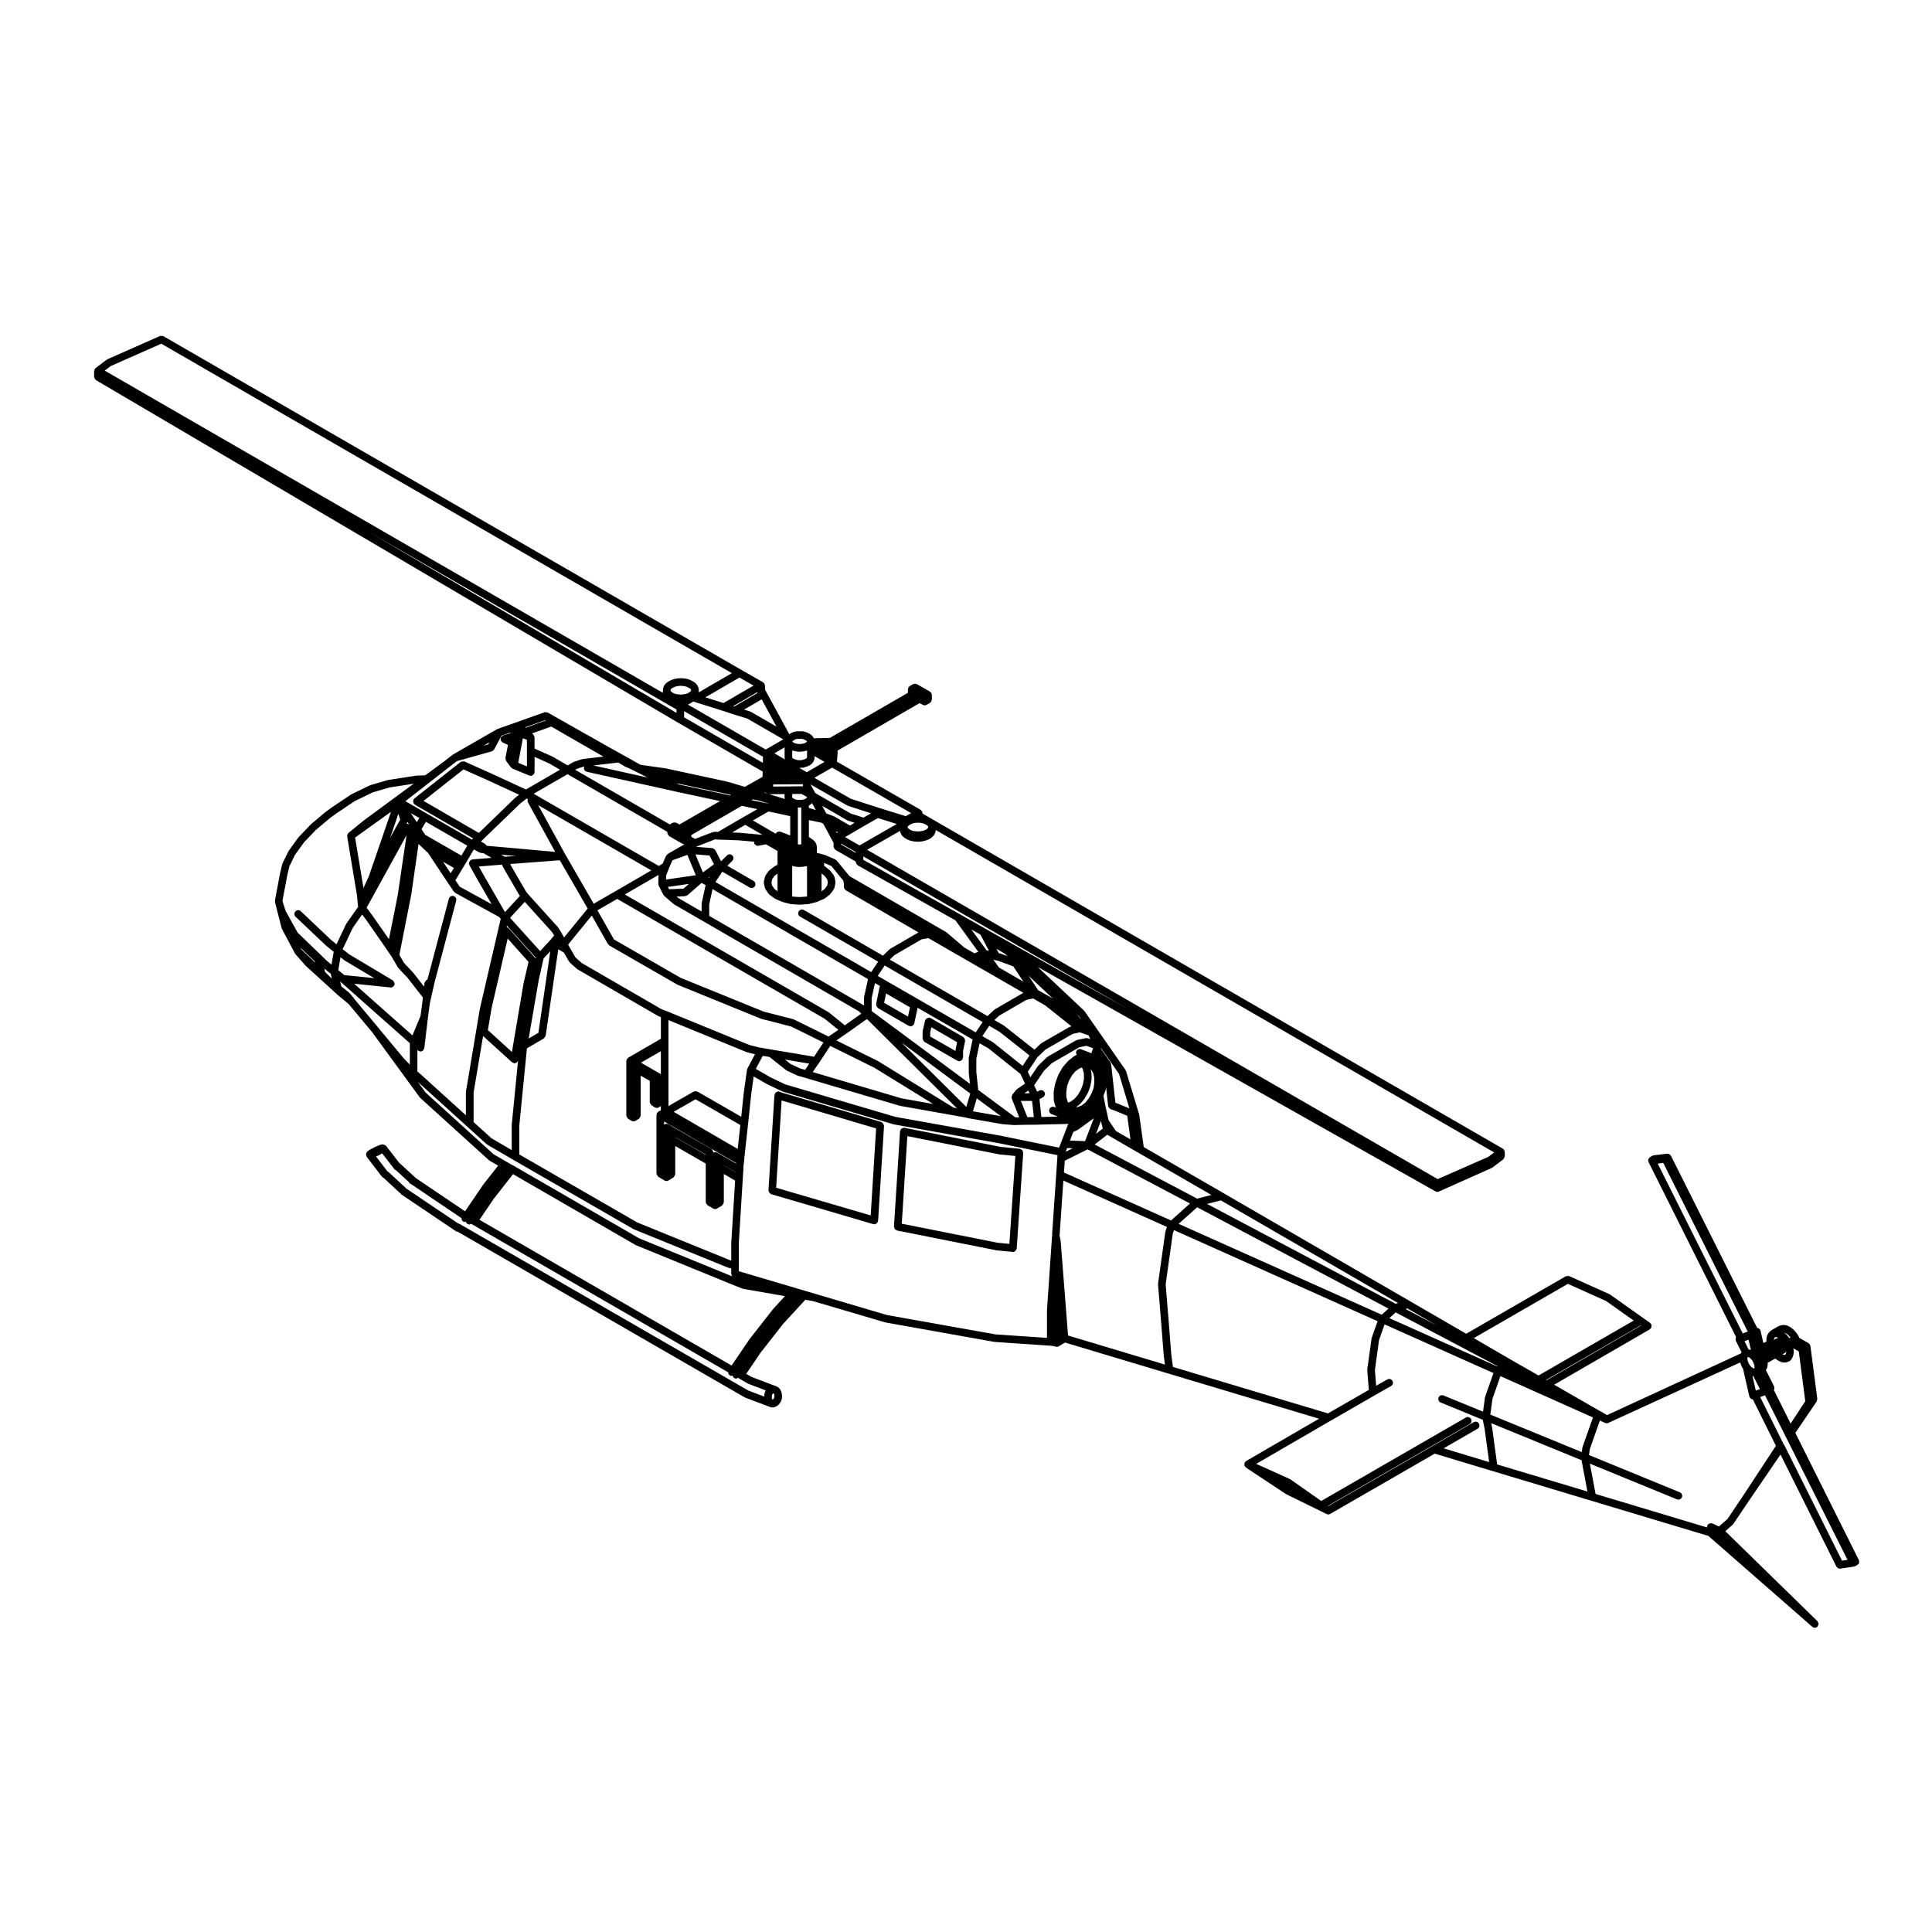 <?xml version="1.0" encoding="UTF-8"?>
<!-- Uploaded to: ICON Repo, www.svgrepo.com, Generator: ICON Repo Mixer Tools -->
<svg fill="#000000" width="800px" height="800px" version="1.1" viewBox="144 144 512 512" xmlns="http://www.w3.org/2000/svg">
 <g>
  <path d="m378.04 441.75c-0.074-0.117-0.176-0.168-0.293-0.238-0.082-0.059-0.121-0.145-0.215-0.176l-26.566-7.856-0.18-0.117c-0.074-0.039-0.156-0.012-0.23-0.039-0.082-0.02-0.125-0.102-0.211-0.105-0.059 0-0.098 0.039-0.156 0.051-0.137 0.012-0.238 0.051-0.359 0.105-0.125 0.059-0.227 0.117-0.312 0.227-0.035 0.039-0.09 0.039-0.117 0.09-0.039 0.07-0.012 0.145-0.035 0.215-0.031 0.082-0.105 0.125-0.109 0.227l-0.074 0.828 0.004 0.012c0 0.012-0.004 0.012-0.004 0.02l-1.531 24.453c-0.004 0.102 0.07 0.168 0.09 0.266 0.031 0.125 0.047 0.246 0.121 0.352 0.082 0.105 0.18 0.156 0.297 0.238 0.082 0.051 0.121 0.137 0.215 0.168l27.035 7.93c0.066 0.02 0.133 0.02 0.203 0.031 0.004 0 0.012 0.012 0.02 0.012h0.066c0.238 0 0.457-0.102 0.637-0.246 0.059-0.059 0.086-0.125 0.133-0.195 0.07-0.09 0.168-0.168 0.203-0.289 0.012-0.039-0.02-0.07-0.012-0.105 0.012-0.035 0.051-0.07 0.051-0.105l1.57-25.121c0.004-0.105-0.07-0.176-0.09-0.266-0.059-0.148-0.074-0.254-0.148-0.363zm-3.297 24.352-25.055-7.34 1.449-23.125 25.043 7.402z"/>
  <path d="m383.65 442.89c-0.023 0-0.035-0.02-0.059-0.031-0.141-0.012-0.227 0.082-0.348 0.117-0.105 0.031-0.223 0.031-0.312 0.102-0.133 0.102-0.191 0.238-0.258 0.383-0.035 0.082-0.117 0.125-0.137 0.215-0.004 0.02 0.016 0.039 0.012 0.059 0 0.031-0.023 0.039-0.031 0.07l-1.605 25.242c-0.004 0.117 0.074 0.195 0.105 0.309 0.035 0.125 0.039 0.258 0.121 0.363 0.082 0.102 0.195 0.137 0.312 0.207 0.098 0.051 0.156 0.156 0.273 0.176l26.289 5.234c0.031 0.012 0.059 0.012 0.09 0.012 0 0 0.004 0.012 0.012 0.012l4.223 0.402h0.031c0.023 0 0.051 0.012 0.07 0.012 0.262 0 0.5-0.105 0.68-0.277 0.07-0.059 0.074-0.168 0.121-0.246 0.086-0.125 0.188-0.238 0.203-0.395 0-0.012-0.004-0.012-0.004-0.012 0.004-0.012 0.004-0.012 0.004-0.02l1.723-25.305c0.012-0.125-0.082-0.227-0.117-0.344-0.039-0.125-0.039-0.266-0.121-0.371-0.086-0.09-0.223-0.105-0.328-0.176-0.117-0.059-0.195-0.156-0.332-0.176l-5.188-0.523-25.336-5.039c-0.047-0.012-0.066 0.008-0.094 0zm25.066 7.012c0.023 0.012 0.055 0.012 0.082 0.012 0.012 0 0.012 0.012 0.016 0.012l4.266 0.422-1.582 23.301-3.141-0.309-25.375-5.047 1.477-23.211z"/>
  <path d="m399.65 419.29c-0.055-0.117-0.133-0.195-0.227-0.297-0.055-0.051-0.07-0.137-0.141-0.176l-8.637-5.008c-0.047-0.031-0.102-0.012-0.152-0.02-0.051-0.031-0.074-0.082-0.125-0.102-0.086-0.02-0.156 0.039-0.238 0.051-0.137 0-0.246 0-0.367 0.059-0.121 0.051-0.203 0.125-0.297 0.227-0.059 0.059-0.152 0.07-0.195 0.145-0.023 0.051 0 0.102-0.02 0.145-0.02 0.051-0.082 0.082-0.09 0.125l-0.637 2.766c-0.012 0.039 0.023 0.082 0.02 0.117s-0.047 0.07-0.047 0.105v1.828c0 0.051 0.047 0.082 0.055 0.125 0.016 0.137 0.074 0.227 0.141 0.344 0.066 0.117 0.121 0.215 0.227 0.297 0.039 0.031 0.039 0.09 0.086 0.105l8.711 4.977c0.156 0.09 0.328 0.125 0.5 0.125 0.336 0 0.594-0.195 0.777-0.453 0.023-0.031 0.082-0.02 0.102-0.059 0.047-0.082 0.012-0.168 0.031-0.258 0.023-0.09 0.102-0.145 0.102-0.238v-1.742l0.539-2.621c0.016-0.09-0.039-0.145-0.047-0.238-0.008-0.094-0.016-0.199-0.07-0.328zm-2.398 3.023c-0.004 0.039-0.039 0.059-0.039 0.102v0.102l-6.695-3.82v-1.145l0.301-1.32 6.828 3.965-0.418 2.004c-0.008 0.043 0.023 0.07 0.023 0.113z"/>
  <path d="m603.3 547.85c0.023-0.031 0.074-0.02 0.102-0.059l3.926-5.836 8.523-12.488 14.82 29.691c0.047 0.082 0.121 0.125 0.18 0.195 0.047 0.051 0.074 0.102 0.133 0.137 0.172 0.137 0.371 0.227 0.59 0.227 0.047 0 0.098-0.012 0.141-0.02l3.551-0.523c0.023 0 0.035-0.031 0.059-0.031 0.086-0.02 0.16-0.02 0.242-0.059l0.598-0.297h0.004c0.035-0.02 0.035-0.059 0.066-0.082 0.195-0.125 0.367-0.297 0.441-0.504 0.023-0.09-0.023-0.176-0.02-0.258 0.012-0.176 0.051-0.344-0.031-0.516h-0.012l-16.828-33.695 5.656-8.332c0.035-0.059 0.012-0.125 0.035-0.188 0.055-0.105 0.074-0.207 0.082-0.332 0.004-0.059 0.059-0.105 0.051-0.176l-1.832-14.02c0-0.031-0.031-0.039-0.035-0.059-0.016-0.07-0.047-0.117-0.074-0.188-0.016-0.039 0.012-0.09-0.016-0.125-0.035-0.07-0.109-0.082-0.16-0.125-0.059-0.07-0.098-0.137-0.168-0.188-0.02-0.012-0.02-0.051-0.047-0.059l-2.418-1.375-0.273-0.57c-0.016-0.031-0.051-0.031-0.07-0.059-0.016-0.031 0-0.07-0.02-0.09l-0.559-0.785c-0.016-0.031-0.051-0.02-0.066-0.039-0.016-0.02-0.004-0.051-0.023-0.07l-0.641-0.68c-0.02-0.02-0.059-0.012-0.09-0.039-0.023-0.02-0.02-0.059-0.051-0.082l-0.676-0.492c-0.035-0.02-0.074-0.012-0.109-0.031-0.031-0.02-0.039-0.059-0.074-0.082l-0.676-0.297c-0.059-0.02-0.117 0.012-0.176 0-0.066-0.02-0.102-0.082-0.168-0.082l-0.629-0.039c-0.059 0-0.098 0.039-0.145 0.051-0.055 0-0.102-0.039-0.156-0.02l-0.598 0.145c-0.051 0.012-0.07 0.059-0.117 0.082-0.047 0.02-0.102 0-0.137 0.02l-2.019 1.16c-0.047 0.031-0.047 0.082-0.086 0.105-0.039 0.023-0.098 0.02-0.125 0.059l-0.414 0.414c-0.039 0.039-0.031 0.102-0.059 0.145-0.035 0.051-0.102 0.059-0.125 0.105l-0.297 0.598c-0.035 0.059 0 0.125-0.02 0.195-0.016 0.059-0.082 0.09-0.086 0.145l-0.074 0.719c-0.004 0.031 0.031 0.059 0.031 0.09 0 0.039-0.035 0.059-0.031 0.102l0.023 0.309-0.82 0.371-0.734-3.266c-0.004-0.02-0.02-0.02-0.023-0.039 0-0.012 0.012-0.02 0.004-0.039-0.012-0.031-0.047-0.039-0.055-0.07-0.016-0.031 0.004-0.059-0.012-0.09-0.047-0.09-0.137-0.105-0.203-0.176-0.074-0.082-0.105-0.176-0.195-0.227-0.039-0.02-0.082-0.02-0.117-0.039-0.102-0.039-0.188-0.031-0.293-0.051l-22.863-45.648c-0.004-0.012-0.023-0.012-0.031-0.02-0.004-0.012 0.004-0.031-0.004-0.039-0.031-0.059-0.102-0.059-0.137-0.105-0.09-0.105-0.176-0.176-0.301-0.238-0.059-0.031-0.098-0.082-0.156-0.102-0.07-0.02-0.133 0.012-0.207 0-0.07 0-0.117-0.059-0.191-0.039l-3.551 0.441c-0.051 0-0.074 0.051-0.121 0.07-0.051 0.012-0.098-0.02-0.141 0-0.02 0.012-0.031 0.031-0.051 0.039-0.016 0.012-0.039 0-0.055 0.012l-0.594 0.344c-0.059 0.031-0.07 0.102-0.117 0.145-0.102 0.082-0.16 0.156-0.223 0.266-0.035 0.059-0.105 0.102-0.121 0.168s0.016 0.137 0.012 0.215c-0.012 0.059-0.059 0.105-0.055 0.176 0.004 0.07 0.07 0.105 0.09 0.176 0.016 0.059-0.016 0.117 0.016 0.168l23.211 46.395c-0.031 0.051-0.07 0.082-0.09 0.125-0.012 0.031-0.02 0.059-0.031 0.09-0.035 0.117 0.012 0.227 0.016 0.344 0.004 0.09-0.047 0.188-0.012 0.289 0.004 0.02 0.031 0.031 0.039 0.051 0.004 0.012-0.004 0.031 0.004 0.051l1.516 3.066h-0.004l-0.156 0.297-35.504 16.363-1.676-1.004h-0.012l0.004 0.023-12.316-7.082 25.367-14.68c0.086-0.051 0.102-0.145 0.16-0.215 0.047-0.039 0.117-0.031 0.152-0.082 0.039-0.051 0.016-0.117 0.039-0.168 0.059-0.125 0.082-0.238 0.09-0.371 0.004-0.125-0.004-0.238-0.051-0.352-0.02-0.07 0.012-0.125-0.023-0.188-0.039-0.07-0.121-0.082-0.176-0.137-0.051-0.051-0.055-0.137-0.109-0.176l-1.906-1.352h-0.004l-8.711-6.172c-0.031-0.031-0.07-0.012-0.102-0.031-0.031-0.02-0.039-0.059-0.07-0.07l-10.656-4.781c-0.031-0.02-0.059 0-0.09-0.012-0.125-0.039-0.246-0.012-0.383-0.012-0.125 0.012-0.246 0-0.363 0.051-0.023 0.02-0.059 0-0.086 0.012l-26.379 15.23-14.93-8.641-0.012-0.012h-0.004l-49.41-28.625-0.012-0.012h-0.012v-0.012l-21.078-12.172-1.199-8.559c-0.012-0.031-0.039-0.039-0.047-0.07-0.004-0.031 0.016-0.051 0.004-0.082l-3.438-11.406c-0.02-0.059-0.082-0.082-0.105-0.125-0.02-0.051 0-0.105-0.031-0.156l-10.883-15.629c-0.023-0.039-0.07-0.031-0.098-0.059-0.023-0.031-0.016-0.082-0.047-0.102l-12.262-11.547 105.42 59.477c0.156 0.09 0.324 0.137 0.492 0.137 0.137 0 0.281-0.031 0.414-0.09l13.98-6.238c0.035-0.02 0.039-0.059 0.07-0.082 0.047-0.02 0.09-0.012 0.125-0.039l2.883-2.176c0.02-0.02 0.016-0.051 0.035-0.07 0.105-0.082 0.133-0.207 0.191-0.324 0.059-0.117 0.137-0.215 0.141-0.344 0.004-0.031 0.031-0.039 0.031-0.07v-1.152c0-0.051-0.047-0.082-0.055-0.125-0.012-0.117-0.051-0.195-0.102-0.297-0.031-0.059-0.012-0.125-0.051-0.188-0.02-0.02-0.051-0.02-0.07-0.039-0.047-0.051-0.098-0.082-0.145-0.117-0.039-0.031-0.047-0.09-0.09-0.105l-153.78-88.797v-0.125c0-0.051-0.047-0.082-0.055-0.125-0.012-0.09-0.031-0.156-0.066-0.242-0.016-0.047 0.004-0.098-0.016-0.133s-0.082-0.051-0.105-0.086c-0.055-0.074-0.105-0.121-0.18-0.18-0.039-0.031-0.039-0.082-0.086-0.105l-22.184-12.766 0.176-2.207c0-0.016-0.012-0.02-0.012-0.039 0-0.016 0.016-0.02 0.016-0.039v-0.656l21.734-12.582 0.828 0.457 0.016 0.012c0.156 0.086 0.324 0.125 0.488 0.125 0.16 0 0.328-0.039 0.48-0.121l0.898-0.484c0.047-0.031 0.051-0.09 0.098-0.117 0.105-0.082 0.168-0.172 0.238-0.289s0.121-0.211 0.141-0.344c0.012-0.051 0.059-0.09 0.059-0.137v-1.273c0-0.055-0.047-0.086-0.055-0.133-0.012-0.09-0.031-0.156-0.066-0.242-0.016-0.047 0.004-0.098-0.016-0.133-0.02-0.035-0.074-0.047-0.105-0.082-0.055-0.074-0.105-0.125-0.18-0.176-0.039-0.031-0.039-0.09-0.086-0.109l-3.477-1.984c-0.039-0.02-0.09 0-0.133-0.02-0.121-0.051-0.23-0.039-0.367-0.039s-0.242-0.012-0.363 0.039c-0.047 0.02-0.09 0-0.133 0.02l-0.855 0.488c-0.047 0.023-0.047 0.082-0.086 0.105-0.074 0.055-0.125 0.105-0.188 0.18-0.031 0.039-0.086 0.039-0.105 0.09-0.023 0.039 0 0.086-0.016 0.125-0.035 0.082-0.051 0.145-0.059 0.238-0.004 0.051-0.055 0.082-0.055 0.133v0.945l-20.695 11.957-4.277 0.098c-0.02-0.047 0-0.098-0.023-0.133l-0.297-0.449c-0.039-0.066-0.121-0.066-0.172-0.109-0.051-0.047-0.055-0.125-0.117-0.172l-0.449-0.301c-0.016-0.012-0.035 0-0.051-0.012-0.016-0.012-0.016-0.031-0.031-0.039l-0.637-0.332c-0.035-0.02-0.082 0-0.121-0.012-0.039-0.02-0.055-0.059-0.098-0.074l-0.711-0.188c-0.047-0.016-0.086 0.023-0.133 0.016-0.047-0.004-0.074-0.051-0.125-0.051h-1.531c-0.051 0-0.082 0.051-0.125 0.051-0.047 0.012-0.086-0.031-0.133-0.016l-0.711 0.188c-0.047 0.016-0.059 0.066-0.105 0.082-0.039 0.016-0.09-0.004-0.133 0.016l-0.598 0.336c-0.004 0.004-0.004 0.016-0.012 0.016-0.004 0.004-0.016 0-0.02 0.004l-0.105 0.066-0.07-0.039-6.402-11.758v-1.055c0-0.051-0.047-0.082-0.055-0.125-0.012-0.098-0.031-0.16-0.066-0.246-0.016-0.047 0.004-0.09-0.016-0.133-0.02-0.039-0.074-0.047-0.105-0.086-0.055-0.07-0.105-0.117-0.18-0.176-0.035-0.031-0.039-0.09-0.086-0.105l-5.754-3.289-153.16-88.434c-0.023-0.016-0.059 0.004-0.086-0.016-0.121-0.059-0.246-0.039-0.383-0.047-0.125-0.004-0.238-0.035-0.352 0.004-0.031 0.012-0.059-0.012-0.09 0.004l-13.945 6.172c-0.039 0.016-0.047 0.066-0.086 0.09-0.035 0.02-0.082 0.004-0.117 0.031l-2.918 2.207c-0.02 0.012-0.016 0.047-0.035 0.059-0.055 0.051-0.082 0.102-0.121 0.156-0.031 0.039-0.086 0.039-0.105 0.082-0.035 0.066-0.004 0.137-0.023 0.203-0.023 0.086-0.074 0.145-0.082 0.238 0 0.023-0.031 0.047-0.031 0.07v1.531c0 0.051 0.047 0.082 0.051 0.125 0.016 0.125 0.074 0.227 0.141 0.336 0.07 0.117 0.121 0.215 0.227 0.301 0.035 0.031 0.035 0.082 0.082 0.105l154.36 90.828h0.004l22.32 12.902-0.059 1.406-4.672 2.648-3.176-0.957h-0.012s-0.004-0.004-0.004-0.004l-1.723-0.488c-0.012 0-0.02 0.012-0.035 0.012-0.012-0.012-0.016-0.02-0.023-0.02l-16-3.445c-0.016 0-0.023 0.012-0.035 0.012-0.012-0.004-0.02-0.02-0.031-0.02l-6.613-0.945-8.48-4.734h-0.004l-3.957-2.25-0.133-0.082-0.012-0.004h-0.004v-0.004l-3.027-1.684-0.023-0.016v-0.004l-8.883-5.027-0.047-0.031h-0.004c-0.012-0.012-0.023 0-0.035-0.012-0.109-0.059-0.242-0.031-0.367-0.047-0.121-0.016-0.238-0.074-0.352-0.047-0.016 0-0.023 0.02-0.039 0.023-0.016 0.004-0.023-0.004-0.035-0.004l-12.449 4.414c-0.031 0.016-0.039 0.051-0.07 0.066s-0.066-0.004-0.098 0.012l-11.594 6.66c-0.02 0.012-0.02 0.039-0.047 0.055-0.023 0.016-0.051 0.004-0.07 0.02l-2.492 1.934-0.293 0.195c-0.012 0.012-0.012 0.02-0.02 0.031-0.012 0.012-0.023 0-0.035 0.012l-0.449 0.352-4.027 2.961-2.152 0.066c-0.02 0-0.035 0.023-0.055 0.023-0.023 0-0.039-0.02-0.066-0.016l-7.516 1.152c-0.023 0.012-0.035 0.035-0.059 0.039-0.023 0.004-0.047-0.016-0.07-0.012l-4.602 1.352c-0.031 0.012-0.039 0.047-0.07 0.055-0.031 0.012-0.059-0.004-0.09 0.004l-4.934 2.394c-0.023 0.016-0.023 0.051-0.051 0.059-0.02 0.012-0.047 0-0.07 0.016l-4.902 3.289c-0.004 0.004-0.004 0.012-0.012 0.02h-0.02l-1.793 1.309c-0.012 0.012-0.004 0.023-0.02 0.031-0.012 0.012-0.023 0.012-0.035 0.016l-3.738 3.141c-0.016 0.016-0.012 0.035-0.023 0.055-0.016 0.012-0.039 0.012-0.055 0.02l-3.254 3.406c-0.02 0.02-0.012 0.051-0.023 0.07-0.016 0.02-0.047 0.02-0.059 0.039l-2.504 3.477c-0.016 0.023-0.004 0.059-0.02 0.086-0.016 0.031-0.055 0.031-0.07 0.059l-1.57 3.219c-0.016 0.039 0.004 0.082-0.004 0.117-0.012 0.035-0.059 0.051-0.07 0.098l-0.598 2.543c0 0.012 0.004 0.02 0.004 0.031 0 0-0.012 0.012-0.016 0.02l-1.309 6.988c-0.016 0.082 0.039 0.137 0.047 0.215 0 0.074-0.051 0.137-0.031 0.211l0.414 1.684v0.008l1.344 5.234c0.012 0.047 0.055 0.074 0.074 0.109 0.016 0.039-0.004 0.074 0.012 0.105l3.441 6.469c0.023 0.047 0.074 0.07 0.105 0.109 0.016 0.02 0.004 0.059 0.023 0.082l2.695 3.062c0.016 0.016 0.039 0.012 0.055 0.023 0.016 0.02 0.012 0.039 0.023 0.059l6.43 5.836 1.863 1.715c0.004 0.012 0.02 0.012 0.023 0.012 0.004 0.012 0.004 0.02 0.012 0.031l2.988 2.469 6.231 7.457 12.629 17.301c0.02 0.031 0.066 0.012 0.09 0.039 0.023 0.031 0.016 0.082 0.051 0.105l18.172 16.488c0.031 0.031 0.074 0.02 0.105 0.039 0.031 0.02 0.031 0.07 0.066 0.09l2.289 1.32-3.961 5.039c-0.004 0.012 0 0.02-0.012 0.039-0.004 0.012-0.023 0-0.031 0.02l-4.766 7.008-12.984-8.766-4.523-4.152-3.426-4.43c-0.016-0.02-0.039-0.012-0.059-0.031-0.07-0.082-0.168-0.102-0.25-0.156-0.023-0.012-0.023-0.039-0.051-0.059-0.02-0.012-0.051 0.012-0.07 0-0.105-0.039-0.188-0.105-0.301-0.117-0.023 0-0.035-0.02-0.059-0.02h-0.223c-0.055 0-0.082 0.051-0.125 0.051-0.051 0.012-0.098-0.031-0.145-0.012l-0.262 0.07c-0.02 0.012-0.023 0.031-0.047 0.039-0.02 0.012-0.039-0.012-0.059 0l-0.371 0.145c-0.004 0.012-0.004 0.012-0.016 0.02h-0.02l-0.449 0.191-0.418 0.176c-0.02 0.012-0.023 0.031-0.047 0.039-0.02 0.012-0.047 0-0.066 0.012l-0.406 0.238-0.371 0.168c-0.02 0.012-0.023 0.039-0.047 0.051-0.02 0.012-0.039-0.012-0.059 0.012l-0.312 0.188-0.281 0.137c-0.039 0.02-0.047 0.07-0.086 0.102-0.035 0.02-0.086 0.012-0.117 0.039l-0.223 0.188c-0.035 0.031-0.031 0.082-0.066 0.117-0.035 0.031-0.047 0.07-0.074 0.105-0.035 0.051-0.102 0.059-0.125 0.117l-0.035 0.082c-0.023 0.051 0.012 0.102-0.004 0.145-0.02 0.082-0.059 0.137-0.066 0.207 0 0.031-0.023 0.051-0.023 0.07 0 0.07 0.059 0.117 0.074 0.188 0.02 0.082 0.035 0.145 0.082 0.227 0.031 0.07 0.004 0.137 0.055 0.195l4.074 5.316c0.07 0.09 0.188 0.082 0.277 0.137l4.555 4.211c0.031 0.031 0.074 0.02 0.109 0.051 0.059 0.082 0.07 0.176 0.156 0.238l14.434 9.723c0.156 0.105 0.328 0.145 0.504 0.156l75.793 43.742c0.016 0.012 0.031 0 0.051 0.012 0 0.012 0 0.012 0.004 0.02 0.02 0.012 0.047 0.012 0.066 0.02 0.023 0.012 0.023 0.051 0.055 0.059l0.152 0.082c0.02 0.012 0.047 0 0.066 0.012 0.012 0.012 0.012 0.02 0.02 0.02l6.43 2.43c0.035 0.02 0.074 0.012 0.109 0.02 0.012 0.012 0.016 0.02 0.031 0.031l0.336 0.07c0.074 0.02 0.145 0.031 0.215 0.031h0.301c0.121 0 0.246-0.031 0.367-0.082l0.371-0.145c0.047-0.012 0.055-0.07 0.098-0.09 0.051-0.031 0.117-0.02 0.168-0.059l0.332-0.266c0.039-0.031 0.035-0.082 0.066-0.117 0.023-0.031 0.074-0.012 0.102-0.051l0.262-0.332c0.016-0.02 0.004-0.039 0.016-0.059 0.02-0.031 0.059-0.051 0.074-0.082l0.223-0.414c0.02-0.039 0-0.082 0.012-0.117 0.02-0.051 0.07-0.082 0.086-0.125l0.109-0.484c0.012-0.051-0.023-0.082-0.02-0.117 0.004-0.051 0.047-0.07 0.047-0.117v-0.547c0-0.031-0.035-0.059-0.035-0.09s0.023-0.059 0.02-0.09l-0.074-0.414c-0.004-0.031-0.031-0.039-0.039-0.07-0.004-0.02 0.012-0.051 0.004-0.07l-0.152-0.453c-0.016-0.051-0.07-0.059-0.098-0.105-0.02-0.039 0-0.102-0.023-0.137l-0.223-0.332c-0.039-0.059-0.121-0.07-0.176-0.117-0.055-0.051-0.059-0.125-0.125-0.176l-0.297-0.188c-0.016-0.012-0.035 0-0.055-0.012-0.016 0-0.016-0.031-0.031-0.031l-0.371-0.188c-0.039-0.031-0.086 0-0.125-0.012l-6.176-2.352c-0.016-0.012-0.031 0.012-0.047 0l-1.449-0.848 3.75-5.551 6.012-7.672 5.883-6.402 2.019 0.344 19.051 5.617c0.031 0.012 0.059 0.012 0.09 0.02 0.004 0 0.012 0.012 0.016 0.012l28.938 5.164c0.035 0.012 0.07 0.012 0.102 0.012h0.012l14.773 1.004c0.031 0 0.051 0.012 0.07 0.012 0.016 0 0.02-0.02 0.031-0.02l1.395 0.266c0.059 0.012 0.125 0.02 0.188 0.02 0.176 0 0.352-0.051 0.516-0.145l1.637-0.973 27.398 8.219 39.918 11.965-19.34 11.219c-0.074 0.039-0.086 0.125-0.141 0.176-0.059 0.059-0.145 0.059-0.195 0.137-0.016 0.02 0 0.059-0.016 0.082-0.016 0.031-0.047 0.031-0.059 0.059-0.016 0.031 0.004 0.059-0.004 0.09-0.035 0.102-0.02 0.188-0.02 0.297-0.004 0.105-0.031 0.195 0 0.309 0.02 0.051 0.035 0.102 0.059 0.145 0.016 0.031 0 0.059 0.012 0.082 0.035 0.059 0.105 0.039 0.145 0.09 0.066 0.082 0.082 0.188 0.168 0.258l10.621 7.027c0.023 0.012 0.051 0.012 0.074 0.02 0.02 0.012 0.02 0.031 0.039 0.039l10.656 5.234c0.141 0.07 0.297 0.105 0.441 0.105 0.172 0 0.344-0.051 0.504-0.137l27.711-15.973 15.359 4.625 57.152 17.176 27.543 24.086c0.191 0.168 0.43 0.258 0.664 0.258 0.262 0 0.523-0.105 0.727-0.309v-0.012c0.004-0.012 0.012-0.012 0.012-0.012 0.012 0 0.004-0.012 0.012-0.02h0.016c0.086-0.102 0.074-0.227 0.109-0.344 0.047-0.117 0.137-0.227 0.133-0.344 0-0.012-0.004-0.02-0.004-0.031-0.004-0.125-0.102-0.227-0.152-0.332-0.004-0.012-0.004-0.02-0.004-0.02-0.051-0.105-0.051-0.227-0.137-0.312l-0.016-0.02h-0.004l-24.406-23.832 2.023-1.785c0.02-0.055 0.008-0.109 0.047-0.148zm-254.75-33.832 0.055-0.352 0.082-0.188 0.109-0.125 0.117-0.09 0.039-0.012 0.098 0.031 0.031 0.02 0.023 0.039 0.086 0.266 0.047 0.246v0.312l-0.055 0.246-0.117 0.215-0.137 0.168-0.133 0.105-0.051 0.02h-0.004l-0.031-0.031-0.059-0.09-0.074-0.207-0.039-0.289zm268.36-16.836 0.402 0.176 0.516 0.371 0.52 0.551 0.098 0.125c-0.031 0.07-0.02 0.125-0.031 0.195-0.102-0.031-0.188-0.031-0.289-0.031l-0.195-0.312c-0.02-0.031-0.059-0.031-0.082-0.059-0.023-0.02-0.012-0.059-0.039-0.09l-0.637-0.68c-0.031-0.031-0.074-0.02-0.105-0.051-0.035-0.031-0.031-0.07-0.07-0.102l-0.168-0.105h0.082zm-0.359 5.598h0.031c0.02-0.012 0.031-0.031 0.051-0.031l0.238-0.105c0.031-0.012 0.039-0.051 0.066-0.059 0.035-0.02 0.086-0.012 0.109-0.039 0.047-0.031 0.039-0.082 0.082-0.117 0.031-0.031 0.059-0.051 0.086-0.082 0.012-0.012 0.023-0.012 0.031-0.02 0.023-0.031 0.016-0.07 0.035-0.102 0.02-0.031 0.066-0.051 0.082-0.082l0.012 0.051-0.07 0.473-0.117 0.277-0.09 0.082-0.125 0.031-0.273-0.012-0.312-0.145zm-2.387-4.023 0.145-0.289 0.105-0.117 0.086-0.02 0.309 0.031 0.441 0.176 0.016 0.012h-0.012-0.02c-0.102 0-0.168 0.082-0.258 0.102-0.07 0.031-0.137-0.012-0.203 0.031l-0.047 0.031h-0.004c-0.02 0.012-0.047-0.012-0.066 0-0.02 0.012-0.02 0.031-0.039 0.039l-0.168 0.117c-0.004 0 0 0.012-0.012 0.02h-0.023l-0.098 0.07h-0.016c-0.004 0.012 0 0.012-0.004 0.012l-0.176 0.105zm-2.019 8.066c0.039-0.051 0.02-0.125 0.051-0.188 0.047-0.082 0.121-0.137 0.141-0.238l0.109-0.559c0.012-0.051-0.031-0.082-0.031-0.125 0.012-0.051 0.051-0.082 0.051-0.125l-0.031-0.414 2.023-1.145 0.672 0.492c0.031 0.02 0.07 0.012 0.102 0.031 0.031 0.012 0.031 0.051 0.055 0.059l0.711 0.332c0.109 0.059 0.227 0.07 0.336 0.082 0.02 0.012 0.023 0.02 0.039 0.02l0.641 0.039h0.055c0.098 0 0.188-0.012 0.281-0.039l0.523-0.156c0.039-0.012 0.051-0.051 0.09-0.07 0.059-0.02 0.125-0.012 0.188-0.051l0.332-0.227c0.07-0.039 0.07-0.117 0.117-0.176l0.086-0.07c0.035-0.031 0.023-0.09 0.059-0.125 0.066-0.07 0.141-0.117 0.18-0.215l0.266-0.59c0.016-0.051-0.012-0.09 0-0.125 0.016-0.051 0.066-0.082 0.07-0.125l0.117-0.746c0.004-0.051-0.039-0.09-0.039-0.145 0-0.051 0.051-0.09 0.039-0.137l-0.105-0.746 1.422 0.797 1.723 13.195-3.883 5.926-4.457-8.918c0.051-0.07 0.105-0.125 0.133-0.207 0.035-0.125-0.016-0.246-0.023-0.383-0.02-0.117 0.031-0.227-0.031-0.332l-2.176-4.359zm-0.402 6.949 21.867 43.609-1.457 0.215-15.262-30.57c-0.016-0.02-0.051-0.031-0.07-0.051-0.016-0.031 0-0.07-0.02-0.09l-0.137-0.195-6.191-12.449zm-1.348-1.652-1.09 0.402-0.883-3.879 0.16 0.039c0.023 0.012 0.051 0.012 0.074 0.012zm-1.754-7.051 0.207 0.504 0.105 0.453v0.402l-0.039 0.188-0.039 0.051-0.039 0.012-0.137-0.031-0.289-0.176-0.402-0.324-0.316-0.395-0.301-0.484-0.195-0.504-0.105-0.504v-0.422l0.004-0.039 0.016-0.039c0-0.012-0.012-0.02-0.004-0.031h0.004c0-0.02 0.016-0.02 0.02-0.031l0.012-0.039 0.016-0.031 0.047-0.012 0.156 0.031 0.309 0.156 0.344 0.324 0.348 0.402zm-0.633-3.285h-0.012c-0.055-0.02-0.086-0.082-0.137-0.09l-0.445-0.074-0.012 0.012-1.082-2.195 0.527-0.207 0.539-0.188zm-24.691-49.41 1.465-0.188 22.391 44.703-1.023 0.371-0.316 0.105zm-4.461 42.938-25.004 14.473-0.125-0.082 25.043-14.453zm-19.352-11.078 10.102 4.535 7.344 5.195-25.211 14.555-6.871-3.914c0-0.012-0.012-0.012-0.012-0.012l-0.02-0.012-10.262-5.965zm-18.562 21.855-0.07 0.059-28.688-12.832 1.691-1.516zm-23.969-15.332 7.836 4.535-8.332-4.398zm-2.469-1.43-0.664 0.176-49.957-26.449 3.656-0.938zm-86.738-53.398-0.641 0.289-0.227-0.363-0.309-1.152v-1.387l0.203-1.527 0.535-1.445 0.766-1.367 0.902-1.062 1.012-0.73 0.695-0.289 0.223 0.395 0.312 1.18 0.031 1.375-0.266 1.457-0.535 1.449-0.77 1.34-0.922 1.082zm1.758 7.555c0.023-0.02 0.031-0.051 0.055-0.07 0.035-0.02 0.082-0.012 0.109-0.031l4.18-3.031-2.316 6.07-4-0.168 0.875-2.273zm-1.25 4.824-1.848 0.918 0.367-0.984zm3.949 0.285 27.137 14.348-5.019 4.5-28.379-12.711 0.215-3.129zm29.035 15.348 50.707 26.852-1.805 1.621-53.812-24.078zm-24.344-30.895c0.012-0.039 0.051-0.059 0.059-0.102l0.145-0.836 0.551 4.988c0.012 0.07 0.07 0.105 0.086 0.168 0.035 0.117 0.082 0.195 0.145 0.289 0.09 0.117 0.176 0.195 0.309 0.277 0.055 0.031 0.074 0.102 0.133 0.117l1.062 0.363 3.32 1.375 0.871 6.277-3.879-2.242-1.941-2.871-0.777-3.512-0.574-2.934 0.492-1.27c0.02-0.035-0.012-0.062 0-0.09zm-1.125-11.281 4.766 6.848 2.754 9.129-3.176-1.309c-0.012-0.012-0.02 0-0.031 0-0.016-0.012-0.016-0.02-0.031-0.031l-0.48-0.168-1.129-10.203c-0.012-0.09-0.09-0.137-0.117-0.207-0.031-0.09 0-0.176-0.059-0.258l-2.551-3.688zm-0.023 19.289 0.098 0.422h0.004v0.012l0.371 1.613-1.785 1.375zm1.676 3.66 1.059 0.621 0.004 0.008 5.871 3.406h0.004 0.004l1.301 0.746 19.363 11.18-3.809 0.973-27.145-14.348zm-3.477-15.215 0.035 1.406-0.195 1.484-0.57 1.438-0.742 1.32-0.922 1.113-0.973 0.734-1.023 0.383-0.449 0.051 0.945-0.719c0.039-0.031 0.035-0.082 0.07-0.105 0.023-0.02 0.07-0.012 0.102-0.039l1.043-1.23c0.031-0.039 0.016-0.082 0.039-0.117 0.016-0.02 0.055-0.012 0.07-0.039l0.863-1.496c0.016-0.02-0.004-0.051 0.012-0.07 0.016-0.039 0.051-0.051 0.066-0.082l0.594-1.613c0.012-0.031-0.012-0.059-0.004-0.09 0.012-0.031 0.047-0.051 0.051-0.09l0.301-1.641c0.004-0.031-0.023-0.059-0.023-0.102 0.004-0.039 0.039-0.059 0.039-0.102l-0.047-1.594c0-0.051-0.039-0.07-0.051-0.117 0-0.039 0.031-0.082 0.02-0.117l-0.188-0.699 0.145 0.117 0.516 0.875zm-0.719-6.383-2.734-1.043c-0.516-0.207-1.102 0.051-1.301 0.57-0.125 0.332-0.023 0.648 0.16 0.918l-0.402 0.145c-0.055 0.02-0.066 0.082-0.109 0.105-0.047 0.023-0.105 0.012-0.145 0.039l-1.535 1.199c-0.031 0.031-0.031 0.07-0.055 0.102-0.023 0.02-0.07 0.012-0.098 0.039l-1.352 1.57c-0.02 0.031-0.012 0.07-0.031 0.102-0.02 0.031-0.059 0.031-0.082 0.059l-1.082 1.898c-0.02 0.031 0 0.07-0.016 0.102s-0.051 0.031-0.066 0.07l-0.746 2.098c-0.012 0.031 0.016 0.051 0.012 0.09-0.012 0.02-0.047 0.039-0.051 0.07l-0.371 2.055c-0.012 0.039 0.023 0.059 0.02 0.102 0 0.039-0.039 0.059-0.039 0.102l0.039 2.098c0.004 0.051 0.051 0.082 0.059 0.125 0.012 0.047-0.031 0.09-0.016 0.137l0.492 1.664-0.387-0.156c-0.516-0.195-1.102 0.051-1.309 0.57-0.207 0.516 0.051 1.102 0.57 1.301l1.684 0.672-4.379 0.105-0.504-4.715 0.926-0.527c0.484-0.277 0.648-0.898 0.371-1.375-0.277-0.48-0.898-0.648-1.375-0.371l-0.539 0.312-0.797-1.734 2.621-3.871 2.074-1.996 7.269-4.203 1.875-0.395 1.758 0.648zm-3.414-9.922 0.609 0.875-0.223-0.176-0.48-0.691-0.004-0.012-0.168-0.238zm0.359 4.391 2.293 0.805 0.469 0.984-0.625-0.227c-0.105-0.039-0.195 0.012-0.297 0.012-0.09-0.012-0.168-0.07-0.258-0.051l-2.324 0.484c-0.059 0.012-0.082 0.07-0.137 0.09-0.051 0.02-0.105-0.012-0.16 0.02l-7.512 4.336c-0.047 0.031-0.047 0.082-0.082 0.105-0.039 0.02-0.09 0.012-0.117 0.039l-2.242 2.168c-0.031 0.031-0.02 0.07-0.047 0.102-0.023 0.031-0.07 0.031-0.098 0.07l-1.996 2.953-0.691-1.445 2.578-3.879 2.117-2.004 7.234-4.16zm-18.117 17.219c0 0.07 0.031 0.105 0.051 0.176 0.012 0.051-0.02 0.09-0.004 0.137l1.977 4.977-1.012 0.031-9.84-7.269-0.508-4.727v-3.57l0.852-4.074 2.352 1.34 8.48 6.769 1.215 2.57-2.141 1.484c-0.051 0.031-0.047 0.09-0.086 0.125-0.039 0.035-0.102 0.031-0.133 0.07l-1.008 1.27c-0.031 0.039-0.016 0.102-0.035 0.137-0.059 0.102-0.082 0.188-0.105 0.297-0.016 0.082-0.086 0.117-0.086 0.195 0.008 0.023 0.027 0.043 0.031 0.062zm-63.535-12.645-2.84-0.484-0.438-0.07-2.695-0.68-22.035-9.023c-0.012-0.012-0.016 0-0.023 0-0.012 0-0.012-0.02-0.02-0.02l-1.074-0.371-21.211-12.277-1.707-1.512-1.445-2.504-0.492-0.898 6.266-7.68 4.289 7.547c0.031 0.055 0.109 0.047 0.152 0.09 0.074 0.098 0.105 0.223 0.223 0.293l17.984 10.352c0.023 0.02 0.059 0.012 0.086 0.031 0.016 0.004 0.02 0.023 0.035 0.031l22.137 9.012c0.031 0.012 0.066 0.012 0.098 0.02 0.016 0 0.02 0.02 0.035 0.02l7.793 1.996 8.566 4.242-2.488 3.769zm9.918 3.711-1.094 1.652-1.32-0.371-2.535-1.18-1.465-1.168zm-17.363 7.863c0 0.012-0.004 0.012-0.004 0.012l-0.66 6.207-11.598-6.672c-0.039-0.031-0.09 0-0.137-0.02-0.121-0.051-0.23-0.051-0.367-0.051s-0.242 0-0.363 0.051c-0.047 0.02-0.098-0.012-0.137 0.02l-6.676 3.84v-22.781l20.707 8.484c0.035 0.012 0.07 0.012 0.105 0.02 0.016 0 0.016 0.02 0.031 0.02l2.086 0.527-1.996 3.75-0.016 0.031c-0.031 0.059 0 0.117-0.016 0.176-0.02 0.059-0.086 0.09-0.098 0.156l-0.863 6.207c-0.004 0.012 0 0.012 0 0.023zm-3.293 39.535c0 0.012-0.012 0.02-0.012 0.031v4.762l-0.297-0.082-24.637-10.027-31.23-18.008v-7.703l1.977-20.047 0.066-0.395 4.453-2.602c0.023-0.02 0.023-0.059 0.055-0.082 0.125-0.09 0.195-0.215 0.273-0.352 0.047-0.09 0.109-0.145 0.133-0.246 0.004-0.02 0.023-0.031 0.031-0.051l3.336-22.895 1.473 0.855 1.402 2.43c0.023 0.051 0.086 0.031 0.117 0.07 0.047 0.059 0.035 0.137 0.09 0.188l1.906 1.684c0.031 0.023 0.07 0.016 0.105 0.039 0.031 0.02 0.031 0.059 0.059 0.074l21.387 12.383c0.035 0.02 0.082 0.012 0.117 0.031 0.02 0.012 0.023 0.039 0.051 0.051l0.488 0.168v5.738l-8.656 5.019c-0.039 0.031-0.047 0.082-0.082 0.105-0.082 0.059-0.133 0.117-0.191 0.195-0.031 0.051-0.098 0.051-0.117 0.102-0.02 0.039 0.004 0.082-0.012 0.117-0.031 0.082-0.039 0.137-0.055 0.227-0.004 0.051-0.051 0.082-0.051 0.125v14.465c0 0.051 0.047 0.082 0.051 0.125 0.016 0.125 0.074 0.227 0.141 0.332 0.066 0.117 0.117 0.227 0.227 0.309 0.035 0.031 0.039 0.082 0.082 0.105l0.898 0.523c0.16 0.09 0.332 0.137 0.508 0.137s0.348-0.051 0.508-0.137l0.898-0.523c0.039-0.031 0.047-0.082 0.082-0.105 0.105-0.082 0.16-0.188 0.227-0.297 0.066-0.117 0.125-0.215 0.141-0.344 0.004-0.051 0.051-0.082 0.051-0.125v-10.578l2.398 1.367v5.617c0 0.039 0.035 0.07 0.039 0.102 0.012 0.137 0.082 0.227 0.141 0.344 0.059 0.117 0.105 0.227 0.211 0.312 0.031 0.02 0.031 0.07 0.059 0.09l0.855 0.559c0.172 0.105 0.363 0.168 0.551 0.168 0.18 0 0.363-0.051 0.523-0.156l0.559-0.344v1.125l-0.613 0.312c-0.051 0.031-0.059 0.09-0.105 0.117-0.082 0.059-0.141 0.105-0.203 0.188-0.031 0.039-0.086 0.051-0.105 0.09-0.02 0.031 0 0.082-0.016 0.105-0.035 0.09-0.047 0.156-0.059 0.246-0.012 0.059-0.059 0.09-0.059 0.145v15.559c0 0.051 0.047 0.082 0.051 0.125 0.016 0.125 0.074 0.215 0.141 0.332 0.066 0.117 0.117 0.215 0.227 0.309 0.035 0.031 0.035 0.082 0.074 0.102l1.648 0.973c0.16 0.102 0.336 0.145 0.516 0.145 0.176 0 0.359-0.051 0.52-0.145l1.309-0.785c0.039-0.031 0.039-0.082 0.074-0.102 0.105-0.09 0.156-0.188 0.223-0.309 0.066-0.121 0.125-0.207 0.141-0.344 0.004-0.039 0.051-0.07 0.051-0.117v-7.488l8.082 4.664v10.191c0 0.039 0.047 0.07 0.051 0.117 0.016 0.125 0.074 0.227 0.141 0.344 0.07 0.117 0.121 0.215 0.227 0.297 0.035 0.031 0.035 0.082 0.082 0.105l1.461 0.855c0.16 0.102 0.336 0.145 0.516 0.145 0.176 0 0.359-0.051 0.52-0.145l1.309-0.785c0.039-0.031 0.039-0.082 0.074-0.102 0.105-0.09 0.156-0.188 0.223-0.309s0.125-0.207 0.141-0.344c0.004-0.039 0.051-0.07 0.051-0.117v-7.488l2.992 1.734-1.008 16.355c-0.012 0.027 0 0.039 0 0.047zm-58.176-31.125c0 0.02-0.02 0.031-0.02 0.051v6.586l-5.379-3.141-4.719-4.269v-7.816l2.516-15 7.656 6.957c0.086 0.082 0.195 0.07 0.297 0.117 0.082 0.031 0.121 0.117 0.211 0.125 0.055 0.012 0.109 0.02 0.168 0.02 0.273 0 0.504-0.125 0.691-0.312 0.016-0.012 0.039 0 0.055-0.02 0.051-0.059 0.035-0.137 0.074-0.207 0.039-0.07 0.098-0.125 0.121-0.207l-1.684 17.062c-0.004 0.027 0.012 0.035 0.012 0.055zm0.043-19.355-6.379-5.805 0.988-5.836 4.262-18.41 5.535 6.172-1.301 5.547c0 0.016 0.004 0.023 0.004 0.035s-0.016 0.02-0.016 0.031zm-22.98-57.555-0.977-1.48 1.152-1.965 10.969 6.324-1.559 2.637zm7.609 8.781-0.852 1.414-2.039-3.059zm2.258 0.16 0.938-1.531v-0.012l0.004-0.004 2.082-3.523 1.422 0.789c0.086 0.047 0.176 0.047 0.262 0.07 0.031 0.004 0.047 0.047 0.082 0.047l0.488 0.082c0.051 0.004 0.102 0.012 0.152 0.012h0.145l2.137 1.238-5.094 0.414c-0.082 0.012-0.121 0.082-0.191 0.102-0.074 0.02-0.152-0.012-0.223 0.031-0.055 0.031-0.066 0.102-0.109 0.137-0.105 0.09-0.168 0.176-0.227 0.297-0.066 0.117-0.105 0.215-0.117 0.352-0.004 0.059-0.059 0.105-0.055 0.168 0.004 0.086 0.074 0.137 0.102 0.207 0.02 0.07-0.012 0.141 0.023 0.207l2.207 3.926c0 0.004 0 0 0.004 0.004v0.004l3.703 6.422-8.453-4.629-1.148-1.699zm54.348-9.328c0.016 0.125 0.074 0.227 0.141 0.336 0.066 0.109 0.121 0.215 0.227 0.301 0.035 0.031 0.039 0.082 0.082 0.105l3.477 2.016c0.16 0.098 0.332 0.137 0.508 0.137 0.055 0 0.105-0.039 0.16-0.051l-4.551 2.621c-0.098 0.055-0.117 0.16-0.188 0.242-0.07 0.082-0.18 0.121-0.223 0.215 0 0.012-0.004 0.012-0.012 0.012l-0.918 2.102-1.02 0.613-33.156-19.141 8.977-5.184 26.441 15.27v0.277c0.004 0.047 0.051 0.078 0.055 0.129zm31.059-9.387c0 0.031-0.023 0.059-0.02 0.09l0.035 0.188-4.309-1.32c0.074 0.02 0.145 0.055 0.215 0.055h0.004l4.031-0.031v0.934c0.004 0.031 0.039 0.051 0.043 0.086zm-5.914 9.77-0.828-0.059-5.324-0.484c-0.012 0-0.02 0.012-0.031 0.012-0.012 0-0.016-0.016-0.023-0.016l-1.828-0.066 3.477-2.023zm-2.535-3.801 4.16-2.383 5.742 1.246v5.106l-2.602-0.984c-0.059-0.031-0.121 0.016-0.188 0-0.066-0.012-0.105-0.07-0.172-0.07-0.012 0-0.016 0.012-0.023 0.012-0.07 0-0.125 0.059-0.203 0.074-0.121 0.031-0.211 0.07-0.316 0.141-0.059 0.039-0.133 0.039-0.18 0.098-0.004 0.004-0.016 0.004-0.023 0.016-0.047 0.051-0.031 0.117-0.066 0.176-0.02 0.035-0.059 0.051-0.074 0.082zm-3.789 5.266 4.16 0.371c-0.004 0.102-0.074 0.172-0.055 0.266 0.09 0.484 0.516 0.82 0.988 0.82 0.059 0 0.125-0.004 0.191-0.02l1.984-0.379 3.062 1.77v3.668l-0.562 0.258c-0.035 0.02-0.047 0.059-0.082 0.086-0.035 0.02-0.082 0.004-0.109 0.031l-1.387 1.047c-0.047 0.035-0.039 0.102-0.082 0.137-0.039 0.039-0.105 0.039-0.137 0.086l-0.82 1.152c-0.047 0.07-0.02 0.145-0.051 0.215-0.031 0.07-0.105 0.105-0.117 0.18l-0.102 0.535-0.18 0.656c-0.023 0.086 0.031 0.16 0.031 0.25-0.004 0.09-0.059 0.156-0.039 0.246l0.301 1.273c0.016 0.074 0.086 0.109 0.117 0.18 0.02 0.051 0 0.105 0.031 0.156l0.82 1.195c0.031 0.047 0.098 0.035 0.133 0.07 0.047 0.055 0.047 0.133 0.105 0.172l1.387 1.012c0.039 0.031 0.09 0.02 0.133 0.039 0.031 0.02 0.035 0.059 0.07 0.074l1.16 0.488h0.012l0.574 0.258c0.031 0.012 0.066 0.012 0.102 0.02 0.016 0.004 0.02 0.02 0.035 0.031l1.082 0.297c0.066 0.02 0.125 0.02 0.191 0.031 0.012 0 0.012 0.012 0.02 0.016l0.746 0.188c0.051 0.016 0.105 0.016 0.156 0.02 0.004 0.004 0.012 0.012 0.016 0.012l2.207 0.152h0.07 0.07l2.207-0.152c0.004 0 0.012-0.004 0.016-0.004 0.051-0.012 0.102-0.012 0.145-0.02l0.785-0.188c0.012-0.004 0.012-0.016 0.02-0.02 0.047 0 0.086 0 0.125-0.012 0.004 0 0.004-0.012 0.012-0.012 0.016 0 0.035 0 0.055-0.004l1.125-0.301c0.02-0.012 0.031-0.031 0.051-0.039 0.047-0.016 0.09-0.012 0.137-0.031l0.484-0.246 1.199-0.473c0.039-0.016 0.051-0.066 0.09-0.09 0.051-0.02 0.105-0.012 0.152-0.051l1.309-1.008c0.047-0.035 0.039-0.098 0.082-0.133 0.031-0.035 0.086-0.02 0.109-0.059l0.898-1.195c0.039-0.055 0.02-0.121 0.047-0.18 0.039-0.082 0.117-0.133 0.133-0.223l0.262-1.273c0.016-0.07-0.035-0.125-0.039-0.195 0-0.074 0.055-0.125 0.039-0.207l-0.262-1.27c-0.016-0.082-0.098-0.117-0.125-0.191-0.031-0.074-0.012-0.156-0.059-0.223l-0.898-1.16c-0.023-0.039-0.074-0.031-0.105-0.059-0.031-0.035-0.023-0.086-0.059-0.105l-1.309-1.055c-0.039-0.031-0.098-0.012-0.137-0.039-0.016-0.012-0.023-0.031-0.047-0.039v-0.812l1.918 0.828 3.184 3.891 0.16 1.023-0.055 0.5c-0.004 0.07 0.047 0.121 0.051 0.188 0.012 0.133 0.039 0.23 0.102 0.348 0.059 0.125 0.125 0.211 0.227 0.301 0.051 0.047 0.055 0.109 0.117 0.152l19.312 11.191c-0.004 0.004-0.016 0-0.02 0.004l-7.477 4.336c-0.039 0.023-0.039 0.074-0.074 0.102-0.035 0.023-0.086 0.016-0.117 0.047l-1.734 1.676-20.953-12.105c-0.48-0.277-1.098-0.105-1.375 0.371-0.277 0.48-0.109 1.094 0.367 1.375l20.68 11.945-1.832 2.766-27.109-15.672h-0.004l-14.172-8.207 1.832-2.734 7.262 4.203c0.156 0.09 0.332 0.133 0.504 0.133 0.348 0 0.684-0.18 0.871-0.508 0.277-0.484 0.109-1.094-0.367-1.375l-6.938-4.016 1.316-1.316c0.395-0.395 0.395-1.031 0-1.426s-1.031-0.395-1.426 0l-1.562 1.562-1.5-2.949c-0.02-0.039-0.07-0.047-0.098-0.082-0.07-0.109-0.172-0.16-0.281-0.242-0.109-0.082-0.207-0.145-0.336-0.172-0.039-0.004-0.059-0.055-0.105-0.055l-4.332-0.352 0.035-0.016s0-0.004 0.004-0.004h0.004l5.016-1.949 0.941 0.059h0.066zm8.828 10.695c0-0.016 0.02-0.02 0.02-0.039l0.07-0.371 0.605-0.855 0.805-0.609v4.672l-0.801-0.586-0.621-0.898-0.195-0.836 0.117-0.43c0.012-0.016-0.004-0.027 0-0.047zm6.887-10.938v-8.359c0-0.02-0.02-0.031-0.02-0.051 0-0.02 0.016-0.031 0.016-0.051l0.406 0.02c0.016 0 0.035 0.004 0.051 0.004s0.031-0.004 0.047-0.004l0.402-0.02v9.75l-0.242 0.055-0.207 0.02-0.207-0.02-0.191-0.039-0.055-0.031v-1.176c0-0.02 0.02-0.02 0.02-0.039 0-0.023-0.02-0.039-0.02-0.059zm0.453-10.449-0.613-0.031-0.508-0.105-0.422-0.211-0.309-0.211-0.086-0.105-0.012-0.051v-0.867l2.445-0.031 0.926 0.516 0.559 0.324-0.023 0.105-0.105 0.137-0.238 0.176-0.414 0.195-0.555 0.121zm-1.949 17.473 0.82 0.188c0.039 0.012 0.086 0.012 0.121 0.016 0.004 0 0.012 0.004 0.016 0.004l0.898 0.082c0.031 0 0.059 0.004 0.086 0.004 0.023 0 0.055-0.004 0.082-0.004l0.938-0.082h0.012c0.039-0.012 0.082-0.012 0.121-0.02l0.586-0.125 0.246 0.09v7.969l-1.984 0.137-1.945-0.137v-5.094zm11.199-13.074c-0.023-0.016-0.059 0.004-0.09-0.016-0.023-0.012-0.035-0.051-0.066-0.059l-2.004-0.746-1.098-2.023 6.66 3.848c0.047 0.023 0.098 0.02 0.141 0.039 0.023 0.012 0.031 0.039 0.055 0.051l1.734 0.551-1.246 0.727zm0.922 4.188-0.289 0.16-0.262-0.488zm0.852 2.992 3.856 2.207v0.223l-3.856-2.207zm1.023-1.742 0.637-0.359v-0.004l1.16-0.676v-0.004l3.688-2.156 3.246-1.84 4.984 1.566-9.879 5.68zm4.883-5.164-3.359-1.074-9.41-5.43-1.238-2.289 9.734 5.594c0.039 0.023 0.09 0.02 0.133 0.039 0.023 0.012 0.031 0.039 0.059 0.051l6.09 1.969zm-13.75-3.68c0.051-0.039 0.051-0.105 0.09-0.152 0.012-0.012 0.023-0.012 0.035-0.02l0.996 1.84-1.84-0.559v-0.621l0.09-0.047c0.031-0.016 0.035-0.055 0.059-0.07 0.035-0.02 0.082-0.016 0.109-0.035zm2.656 5.043 0.434 0.258 2.742 5.066v1.012c0 0.051 0.047 0.086 0.055 0.125 0.016 0.137 0.074 0.227 0.141 0.344 0.07 0.117 0.121 0.215 0.227 0.297 0.035 0.031 0.039 0.086 0.086 0.105l5.367 3.074v0.125c0 0.055 0.047 0.086 0.055 0.133 0.016 0.125 0.074 0.227 0.141 0.336 0.07 0.117 0.121 0.211 0.23 0.297 0.039 0.031 0.039 0.086 0.086 0.109l25.91 14.586 6.055 8.34-1.027 0.398-2.641-1.508-4.715-4.019c-0.023-0.023-0.066-0.012-0.098-0.031-0.023-0.02-0.023-0.055-0.055-0.074l-25.605-14.828-3.402-4.156c-0.055-0.066-0.145-0.066-0.211-0.109-0.066-0.047-0.09-0.137-0.172-0.176l-2.691-1.152c-0.023-0.016-0.055 0.004-0.086 0-0.023-0.012-0.035-0.047-0.066-0.055l-2.004-0.508v-1.539c0-0.047-0.039-0.07-0.047-0.105 0-0.039 0.023-0.07 0.02-0.105l-0.109-0.52c-0.016-0.082-0.098-0.117-0.125-0.188-0.031-0.07-0.012-0.145-0.059-0.215l-0.371-0.484c-0.031-0.047-0.09-0.039-0.125-0.082-0.035-0.035-0.035-0.09-0.074-0.121l-0.559-0.406c-0.02-0.02-0.051-0.012-0.074-0.02-0.016-0.016-0.012-0.039-0.031-0.051l-0.301-0.227c-0.035-0.031-0.086-0.012-0.125-0.031-0.039-0.023-0.051-0.082-0.09-0.098l-0.051-0.02v-4.473zm43.074 31.488 1.293 2.457-0.672-0.156-4-5.508 2.367 1.344 0.297 0.516v0.004zm3.856 5.141 3.875 1.438 2.672 4.039-6.457-3.734-1.5-2.074 0.539 0.125zm-0.582-3.234 0.016 0.004 2.266 1.359 0.664 0.598-1.727-0.645c-0.023-0.004-0.047 0.012-0.066 0.004-0.023-0.012-0.031-0.039-0.059-0.039l-0.484-0.117zm7.16 11.691c-0.035 0.02-0.07 0-0.105 0.02l-7.477 4.336c-0.035 0.02-0.039 0.07-0.07 0.09-0.035 0.031-0.082 0.012-0.105 0.039l-1.773 1.664-25.906-14.965 1.234-1.188 7.215-4.188 1.785-0.316zm-6.324 10.336 7.918 6.258-1.832 2.754-7.848-6.266c-0.031-0.02-0.059-0.012-0.086-0.02-0.023-0.02-0.023-0.051-0.055-0.07l-2.68-1.527 1.824-2.727zm-4.441-19.516 0.012 0.012zm-42.75-22.473 0.812 0.648 0.68 0.887 0.172 0.836-0.172 0.84-0.684 0.91-0.805 0.621zm11.301 32.844c-0.004 0.039-0.047 0.07-0.047 0.105v2.066l-0.168-0.117c-0.016-0.012-0.031-0.012-0.047-0.02-0.016-0.012-0.016-0.031-0.031-0.039l-40.777-23.594v-3.059l0.875-4.035 13.91 8.062v0.004l27.293 15.781-1.039 4.742c0.008 0.035 0.031 0.066 0.031 0.102zm-86.258-4.582 1.281-5.707 1.785-1.93-3.148 21.609-2.574 1.508zm-8.016-13.781c-0.074-0.086-0.188-0.086-0.277-0.133-0.07-0.039-0.109-0.109-0.195-0.137l0.082-0.344 7.668 8.496-0.051 0.227s-0.012-0.004-0.012-0.012c-0.02-0.031-0.012-0.066-0.031-0.09zm8.387 6.098-7.961-8.82 3.898-4.231 7.238 8.02 0.539 0.887-0.262 0.309c-0.004 0.012 0 0.02-0.012 0.031-0.012 0.012-0.02 0.004-0.031 0.016l-0.5 0.645zm-3.277-15.191-0.457-0.59-3.551-6.102-0.656-1.195 13.168-0.992 7.375 12.797-6.254 7.664-0.508-0.918c-0.004-0.012-0.012-0.012-0.016-0.012v-0.02l-0.973-1.605c-0.016-0.031-0.055-0.031-0.082-0.055-0.02-0.031-0.012-0.074-0.035-0.102zm-6.07-9.805-0.957-0.555 3.82 0.336zm16.008-0.637-7.168-13.047 29.973 17.297-9.516 5.523-5.742 3.305zm13.777 11.805 54.961 31.75 3.637 2.941-2.59 1.789-9.152-4.523c-0.035-0.02-0.07 0-0.105-0.012-0.035-0.012-0.051-0.059-0.09-0.07l-7.84-2.004-21.992-8.941-17.695-10.191-4.383-7.715zm56.164 30.137c-0.02-0.02-0.055-0.012-0.082-0.031-0.023-0.02-0.023-0.051-0.051-0.07l-54.02-31.211 8.941-5.18-0.07 2.352c0 0.035 0.031 0.055 0.031 0.086 0 0.035-0.023 0.059-0.02 0.09 0.012 0.07 0.066 0.102 0.086 0.156 0.016 0.055-0.012 0.105 0.012 0.156l1.234 2.43c0.035 0.07 0.105 0.105 0.152 0.168 0.031 0.035 0.039 0.082 0.074 0.109 0.004 0.004 0.004 0.016 0.012 0.023l2.469 2.133c0.031 0.023 0.07 0.016 0.102 0.035 0.023 0.02 0.023 0.059 0.055 0.082l7.773 4.488 41.18 23.832 0.645 0.621-4.375 3.098zm-33.754-28.906c-0.004 0.039-0.047 0.07-0.047 0.105v1.996l-6.184-3.566-0.457-0.395 2.227-0.09h0.035c0.059-0.004 0.09-0.059 0.145-0.07 0.168-0.035 0.336-0.059 0.473-0.176l3.762-3.273 1.055 0.594-1.043 4.766c0.008 0.043 0.039 0.074 0.035 0.109zm-4.852-3.945-3.82 0.145-0.309-0.609 5.578-0.801zm6.555-2.856 0.383-0.281-0.242 0.363zm0.344-5.93 1.184 2.328-2.941 2.141-1.98-4.769zm-3.629 5.223-7.891 1.145 0.035-1.129 0.797-2.012 0.855-1.965 3.965-1.43zm-37.273-6.188-18.148-1.621-0.105-0.172c-0.035-0.055-0.105-0.059-0.145-0.105-0.035-0.039-0.059-0.07-0.102-0.105-0.047-0.031-0.051-0.102-0.102-0.125l-1.078-0.629 0.293-0.273v-0.004c0-0.004 0.004 0 0.004-0.004l10.09-9.758 1.492-1.16c0.012-0.012 0.004-0.023 0.016-0.035 0.012-0.004 0.023-0.004 0.035-0.016l0.168-0.145 0.348 0.203c-0.105 0.273-0.125 0.562 0.023 0.84zm-10.57-14.359c-0.016 0.012-0.012 0.035-0.031 0.051-0.016 0.012-0.035 0.004-0.051 0.02l-9.578 9.266-14.66-8.488 10.586-8.348 6.457 2.883 8.289 3.828zm-8.227 20.785-1.43-2.551 6.086-0.492 1.102 2.004s0.004 0 0.012 0.004c0.004 0.004 0 0.016 0 0.016l3.594 6.172c0.012 0.02 0.039 0.016 0.051 0.031 0.016 0.031 0 0.059 0.02 0.082l-3.926 4.262-0.059-0.07zm46.805 46.398v6.082l-5.273-3.043zm3.809 22.805v-0.043l8.082 4.613v0.09zm12.863 7.434v-0.031l3.144 1.809v0.039zm-0.504-2.644c-0.004 0-0.004 0 0 0l-1.309-0.746c-0.082-0.039-0.172-0.012-0.258-0.031-0.086-0.031-0.145-0.102-0.242-0.102-0.051 0-0.086 0.039-0.133 0.051-0.121 0.02-0.211 0.07-0.316 0.125v-0.105c0-0.051-0.047-0.082-0.055-0.125-0.016-0.125-0.074-0.227-0.141-0.344-0.066-0.117-0.121-0.215-0.227-0.297-0.039-0.031-0.039-0.082-0.086-0.105l-10.09-5.758-1.273-0.797c-0.086-0.059-0.18-0.031-0.273-0.051-0.098-0.031-0.16-0.105-0.266-0.105-0.047 0-0.07 0.039-0.109 0.039-0.125 0.02-0.211 0.082-0.328 0.137-0.066 0.039-0.145 0.039-0.203 0.082l-0.004-0.828 19.109 11.023-0.016 0.125zm-12.773-11.531 5.801-3.324 11.863 6.82-0.695 6.34zm37.668-11.738 0.828-1.188v-0.012s0.004 0 0.012-0.012l2.984-4.523 11.684 5.785 15.613 9.613-8.41-1.496-23.52-6.961zm16.523-1.684c-0.016-0.012-0.035 0-0.051-0.012s-0.016-0.031-0.031-0.039l-10.992-5.441 2.777-1.918h0.012l4.961-3.523 0.371-0.207 23.805 23.609-0.863-0.156zm6.172-4.934 18.234 13.504-1.043 3.543zm17.871 4.078c-0.004 0.039-0.039 0.059-0.039 0.102v3.707c0 0.02 0.02 0.031 0.02 0.051 0 0.02-0.016 0.039-0.016 0.059l0.312 2.941-26.047-19.297v-3.394l0.875-4 1.344 0.766c-0.004 0.02 0 0.051-0.004 0.07-0.02 0.051-0.082 0.082-0.098 0.137l-0.938 4.555c-0.016 0.082 0.039 0.145 0.047 0.227 0 0.125 0.016 0.238 0.07 0.363 0.055 0.117 0.125 0.195 0.223 0.297 0.059 0.059 0.07 0.137 0.145 0.188l8.152 4.715c0.07 0.039 0.145 0.039 0.215 0.059 0.031 0.012 0.047 0.039 0.074 0.051 0.07 0.02 0.141 0.031 0.211 0.031 0.324 0 0.574-0.195 0.766-0.441 0.023-0.039 0.086-0.031 0.105-0.07 0.023-0.039 0-0.09 0.02-0.137 0.02-0.059 0.082-0.09 0.09-0.145l0.887-4.133 14.566 8.395-1.008 4.812c0 0.023 0.031 0.055 0.027 0.094zm-22.465-14.621 0.508-2.469 6.344 3.672-0.523 2.457zm-1.684-7.113 1.832-2.766 25.957 14.992-1.828 2.734zm26.238 32.441 6.383 4.715-7.394-1.281zm13.645-2.059 0.332 0.73h-1.375zm1.008 2.746 0.465 4.281-1.719 0.012-1.703-4.293zm10.23-19.719c-0.059 0.012-0.082 0.07-0.133 0.09-0.051 0.02-0.109-0.012-0.16 0.02l-7.477 4.301c-0.039 0.031-0.039 0.082-0.082 0.102-0.031 0.031-0.082 0.02-0.109 0.051l-1.648 1.566-8.031-6.34c-0.02-0.02-0.051-0.012-0.07-0.02-0.023-0.02-0.023-0.051-0.051-0.07l-2.449-1.406 1.238-1.16 7.246-4.203 1.785-0.371 3.238 1.879 6.934 5.523zm-4.758-7.441-1.566-0.906h-0.004-0.004l-2.293-1.301-2.527-3.812zm-17.949-18.543-6.656-3.777-25.582-14.406v-0.914l70.582 40.73zm-14.645-23.781c0.039-0.023 0.098-0.016 0.137-0.047l0.598-0.449c0.059-0.047 0.059-0.121 0.105-0.18 0.035-0.039 0.102-0.02 0.125-0.07l0.371-0.559c0.035-0.051 0.012-0.105 0.031-0.168 0.031-0.07 0.102-0.105 0.117-0.188l0.109-0.559c0.004-0.039-0.02-0.07-0.02-0.105l148.01 85.457-1.57 1.18-13.402 5.883-151.2-87.27 8.723-5.008 0.086 0.422c0.016 0.082 0.086 0.117 0.117 0.188 0.02 0.059 0 0.117 0.031 0.168l0.371 0.559c0.031 0.051 0.102 0.039 0.137 0.082 0.051 0.059 0.055 0.141 0.121 0.188l0.637 0.453c0.035 0.02 0.074 0.016 0.109 0.035 0.023 0.016 0.023 0.047 0.055 0.055l0.746 0.336c0.039 0.02 0.086 0.016 0.125 0.023 0.016 0.012 0.023 0.031 0.039 0.035l0.898 0.223c0.051 0.02 0.105 0.02 0.156 0.02 0.004 0 0.004 0.012 0.012 0.012l1.012 0.082h0.074 0.082l0.973-0.082c0.004 0 0.012-0.012 0.012-0.012 0.055 0 0.105 0 0.156-0.02l0.898-0.223c0.016-0.004 0.02-0.023 0.035-0.023 0.039-0.016 0.082-0.012 0.117-0.031l0.785-0.332c0.043-0.016 0.047-0.059 0.078-0.074zm-4.652-4.012c0.004 0 0.004-0.012 0.012-0.012 0.016-0.004 0.031 0 0.051-0.012l0.613-0.156 0.867-0.066 0.797 0.059 0.711 0.176 0.629 0.301 0.387 0.266 0.145 0.207 0.031 0.156-0.031 0.168-0.141 0.188-0.402 0.309-0.594 0.277-0.719 0.152-0.805 0.066-0.891-0.07-0.699-0.141-0.555-0.281-0.453-0.316-0.117-0.152c0-0.02-0.02-0.023-0.023-0.039 0-0.02 0.012-0.031 0.004-0.039l-0.023-0.121 0.023-0.121 0.141-0.176c0.004-0.012 0-0.02 0.004-0.023 0.02-0.016 0.051-0.004 0.074-0.023l0.371-0.289 0.555-0.277c0.012-0.008 0.023-0.008 0.039-0.008zm-21.211-14.836 20.938 12.055-1.426 0.816-7.16-2.223-7.422-2.402-9.637-5.543zm-1.098-5.562v0.039l-0.07-0.039zm-4.973 4.984c0.055-0.031 0.117-0.02 0.168-0.059l0.449-0.332c0.02-0.016 0.02-0.051 0.039-0.07 0.023-0.02 0.055-0.012 0.082-0.031 0.023-0.035 0.023-0.082 0.047-0.109 0.02-0.023 0.055-0.016 0.074-0.039l0.297-0.449c0.031-0.051 0.004-0.102 0.031-0.145 0.023-0.059 0.09-0.102 0.105-0.168l0.109-0.441c0.012-0.051-0.02-0.086-0.016-0.125 0.004-0.039 0.051-0.074 0.051-0.117v-0.371l2.625 1.516-4.715 2.734-1.988-1.152 0.031 0.004h0.051 0.047l0.734-0.039h0.047c0.004 0 0.012-0.012 0.016-0.012 0.082 0 0.16-0.012 0.242-0.035l0.711-0.223c0.004 0 0.004-0.012 0.012-0.012 0.004 0 0.016 0 0.023-0.004l0.637-0.227c0.039-0.031 0.051-0.074 0.09-0.094zm-4.492-6.348v-0.012l0.098-0.117 0.309-0.188 0.453-0.258 0.453-0.117h1.285l0.465 0.117 0.488 0.266 0.242 0.156 0.098 0.145 0.004 0.012-0.004 0.016-0.086 0.105-0.258 0.211-0.406 0.168-0.57 0.117-0.625 0.059-0.598-0.059-0.559-0.117-0.383-0.168-0.297-0.227zm-0.016 2.367 0.086 0.035c0.051 0.023 0.102 0.02 0.145 0.035 0.02 0.004 0.023 0.023 0.047 0.035l0.711 0.145c0.035 0.012 0.066 0.012 0.102 0.012 0.004 0 0.004 0.012 0.012 0.012l0.746 0.07c0.031 0.004 0.066 0.012 0.102 0.012 0.031 0 0.059-0.004 0.09-0.012l0.785-0.07c0.004 0 0.004-0.012 0.012-0.012 0.035 0 0.07 0 0.105-0.012l0.711-0.145c0.016-0.012 0.02-0.023 0.039-0.031 0.047-0.012 0.09-0.012 0.137-0.031l0.105-0.039v1.758l-0.039 0.152-0.105 0.168-0.18 0.133-0.48 0.172-0.57 0.176-0.598 0.031-0.57-0.031-0.578-0.176-0.449-0.172-0.258-0.176-0.086-0.117-0.02-0.117zm2.84 8.953v0.555h-0.152-0.012l-3.703 0.039-4.031 0.031 0.004-0.258v-0.305zm-4.824-6.992c0 0.031-0.023 0.055-0.02 0.086l0.055 0.336-2.777-1.621 2.707-1.566v2.684c0 0.035 0.035 0.051 0.035 0.082zm-5.039-2.199-20.602-11.895 1.223-0.695 0.23-0.125 0.332 0.117c0.012 0.004 0.016 0.004 0.023 0.012h0.004l7.406 2.324 2.828 0.926c0.004 0.004 0.012 0 0.016 0.004v0.004l3.668 1.129 9.531 5.508zm0.434 11.684-0.805-0.246 0.156-0.09zm2.422-17.758-6.812-3.934c-0.035-0.02-0.082 0-0.117-0.012-0.035-0.02-0.051-0.07-0.09-0.082l-1.57-0.484 4.664-2.707zm-5.066-8.879-6.133 3.559-0.281-0.098 6.414-3.719zm-1.012-1.988-7.969 4.621-4.801-1.508 9.035-5.25zm-170.33-84.691 13.371-5.914 151.21 87.305-8.762 5.094v-0.57c0-0.039-0.035-0.059-0.039-0.098 0-0.035 0.023-0.059 0.02-0.098l-0.109-0.598c-0.016-0.09-0.098-0.125-0.133-0.207-0.031-0.07-0.004-0.152-0.059-0.215l-0.371-0.488c-0.035-0.051-0.105-0.047-0.145-0.086-0.047-0.047-0.047-0.105-0.102-0.145l-0.637-0.414c-0.02-0.012-0.039 0-0.059-0.012s-0.02-0.035-0.039-0.047l-0.746-0.371c-0.035-0.02-0.074 0.004-0.117-0.012-0.035-0.016-0.051-0.055-0.09-0.066l-0.898-0.227c-0.031-0.012-0.055 0.02-0.086 0.012-0.031 0-0.051-0.039-0.086-0.039l-1.012-0.074c-0.023 0.004-0.047 0.023-0.07 0.023-0.031 0-0.051-0.031-0.082-0.02l-0.938 0.07c-0.031 0.004-0.047 0.035-0.074 0.039-0.031 0.004-0.051-0.02-0.082-0.012l-0.938 0.223c-0.035 0.012-0.051 0.051-0.086 0.066-0.039 0.012-0.074-0.012-0.109 0.004l-0.785 0.371c-0.023 0.016-0.031 0.051-0.055 0.066-0.023 0.016-0.059 0-0.086 0.02l-0.598 0.414c-0.047 0.031-0.047 0.098-0.086 0.133s-0.105 0.035-0.137 0.082l-0.371 0.488c-0.051 0.066-0.031 0.145-0.059 0.227-0.035 0.07-0.109 0.109-0.133 0.195l-0.109 0.598c-0.004 0.035 0.02 0.059 0.02 0.098-0.004 0.035-0.039 0.055-0.039 0.098v0.676l0.004 0.016-147.92-85.387zm149.91 91.926-81.414-47.902 81.414 46.996zm1.113-4.852-0.777-0.066-0.766-0.152-0.586-0.277-0.402-0.309-0.125-0.168c0-0.02-0.02-0.023-0.023-0.039s0.012-0.031 0.004-0.039l-0.031-0.137 0.031-0.152 0.125-0.168 0.406-0.281 0.625-0.297 0.746-0.176 0.766-0.066 0.871 0.066 0.695 0.172 0.59 0.297 0.453 0.297 0.121 0.156 0.031 0.152-0.031 0.137c0 0.012 0.012 0.023 0.004 0.039-0.004 0.016-0.02 0.02-0.023 0.039l-0.117 0.152-0.453 0.316-0.555 0.281-0.699 0.141zm0.906 6.031v-1.633l20.902 12.07v0.125 0.004l-0.035 1.492zm18.203 21.727 1.559 0.324 2.66 0.816h-0.125l-4.445-0.938zm-2.922 1.723 4.133 0.875-3.719 2.121v0.004h-0.004l-6.727 3.918-0.852-0.055c-0.07 0-0.121 0.055-0.188 0.07-0.082 0.012-0.16-0.039-0.242-0.004l-4.781 1.844-1-0.586v-0.441zm-7.676-3.93 4.805 1.012-0.266 0.145-13.496-2.883-0.672-0.332zm-9.512 0.219c0.008 0 0.008 0 0 0l0.004 0.004 11.422 2.445-10.762 6.207-0.805-0.457c-0.039-0.023-0.09 0-0.137-0.016-0.125-0.055-0.238-0.051-0.371-0.051s-0.242 0-0.363 0.051c-0.047 0.02-0.098-0.004-0.137 0.02l-0.746 0.434-25.074-14.48 0.402-0.23 0.609-0.191c0.031-0.012 0.039-0.047 0.07-0.059 0.039-0.004 0.082-0.004 0.121-0.02l1.176-0.379 0.117-0.016c-0.047 0.086-0.137 0.125-0.156 0.227-0.121 0.543 0.223 1.082 0.766 1.203zm-16.227-7.684 0.699-0.074 1.953 1.176c0.066 0.039 0.145 0.035 0.215 0.059 0.035 0.012 0.051 0.051 0.086 0.059l0.223 0.051 2.191 1.062 3.094 1.566-14.418-3.211zm-17.074-9.617 13.816 7.965-5.422 0.625c-0.035 0.004-0.055 0.047-0.09 0.055-0.035 0-0.07-0.02-0.105-0.012l-1.27 0.406c-0.016 0.004-0.016 0.023-0.031 0.023-0.012 0.012-0.023 0-0.039 0l-0.137 0.059-0.684 0.215c-0.039 0.012-0.051 0.055-0.09 0.07-0.035 0.02-0.074 0-0.109 0.02l-1.512 0.867-3.836-2.242c-0.016-0.012-0.035 0-0.055-0.012-0.02-0.012-0.02-0.035-0.039-0.047l-4.828-2.16v-2.984s-0.012-0.012-0.012-0.02c0-0.07-0.055-0.117-0.07-0.188-0.023-0.121-0.07-0.215-0.141-0.316-0.039-0.066-0.047-0.141-0.098-0.191-0.004-0.004-0.004-0.016-0.012-0.02l-0.316-0.297zm-1.543-1.719 0.137 0.082-5.359 1.941c-0.035-0.023-0.047-0.074-0.09-0.09l-0.055-0.031zm-5.981 4.816 1.074 0.438v7.019l-2.301-0.945zm-8.902 1.109-0.281 0.527-1.254 0.352zm-10.887 6.742 0.172-0.121c0.004-0.004 0.004-0.016 0.016-0.023l1.324-1.027 0.785-0.609 9.266-2.606c0.031-0.012 0.039-0.039 0.07-0.051 0.207-0.082 0.387-0.207 0.508-0.402 0.004-0.012 0.02-0.02 0.031-0.031 0-0.004 0.004-0.004 0.012-0.012l1.949-3.664 2.379-0.836-0.035 0.172-0.324 0.121-1.598 0.484c-0.012 0-0.016 0.02-0.023 0.02-0.117 0.039-0.188 0.156-0.281 0.238-0.105 0.09-0.227 0.145-0.293 0.266-0.004 0.012-0.02 0.012-0.023 0.023-0.055 0.121-0.004 0.242-0.012 0.367-0.004 0.117-0.07 0.227-0.035 0.344 0.004 0.012 0.016 0.016 0.02 0.031 0.02 0.051 0.07 0.082 0.098 0.125 0.098 0.172 0.207 0.309 0.367 0.398 0.023 0.016 0.031 0.055 0.059 0.066l1.41 0.645-0.672 3.445s0.004 0.016 0.004 0.023c-0.02 0.117 0.047 0.238 0.074 0.359 0.031 0.133 0.016 0.277 0.098 0.387 0.004 0 0 0.012 0.004 0.02l1.25 1.691 0.02 0.031c0.023 0.031 0.074 0.02 0.105 0.051 0.031 0.035 0.074 0.051 0.109 0.074 0.074 0.066 0.109 0.172 0.211 0.211l4.449 1.828c0.125 0.051 0.258 0.074 0.383 0.074 0.242 0 0.453-0.105 0.637-0.262 0.055-0.051 0.086-0.102 0.133-0.156 0.055-0.074 0.133-0.117 0.168-0.207 0.023-0.07-0.012-0.125 0-0.195 0.016-0.07 0.074-0.117 0.074-0.188l0.004-4.016 3.965 1.785 2.781 1.629-9.043 5.231-9.246-4.273h-0.004-0.004l-7.027-3.144c-0.051-0.023-0.105 0.012-0.156-0.004-0.125-0.035-0.238-0.023-0.371-0.012-0.133 0.02-0.238 0.035-0.352 0.102-0.051 0.031-0.105 0.012-0.156 0.047l-12.227 9.648c-0.055 0.047-0.051 0.117-0.098 0.168-0.047 0.055-0.117 0.059-0.152 0.117-0.035 0.07-0.004 0.137-0.023 0.207-0.039 0.125-0.059 0.238-0.051 0.367 0.012 0.133 0.039 0.23 0.102 0.352 0.031 0.066 0.012 0.141 0.055 0.203 0.039 0.051 0.105 0.035 0.156 0.082 0.055 0.051 0.066 0.125 0.133 0.168l15.434 8.934-0.289 0.266s0 0.012-0.004 0.016-0.012 0.004-0.016 0.004l-0.016 0.02-12.043-6.949-5.582-3.219zm-9.926 11.992 2.258 1.301-0.648 1.102zm1.074 5.242c-0.012 0.004-0.02 0.004-0.031 0.016-0.012 0-0.02 0-0.031 0.004l0.012-0.098zm-1.43-2.141-0.059-0.059c-0.035-0.031-0.086-0.02-0.121-0.047-0.035-0.023-0.039-0.086-0.082-0.105-0.086-0.051-0.18-0.012-0.273-0.031-0.07-0.02-0.125-0.07-0.195-0.074l0.238-0.43zm-9.836 23.988c-0.004-0.004-0.012-0.004-0.016-0.012-0.004-0.004 0-0.016-0.004-0.016l-1.48-1.988 10.574-19.199-2.324 15.836-2.336 11.707-0.293-0.422h-0.004v-0.004zm-0.895-10.391-1.438 3.141-2.223-13.359 9.523-6.836zm7.809-16.512 0.484 1.535-2.672 4.828zm-25.73 35.918-0.242-0.453 3.824 3.648 0.066 0.281zm7.859 7.527-1.551-1.516-0.156-0.691-0.055-0.238 1.715 1.395 0.262 1.219zm1.477-8.867-1.484-1.199-7.969-7.559c-0.402-0.383-1.047-0.371-1.426 0.035-0.383 0.402-0.367 1.043 0.035 1.422l8 7.586c0.012 0.012 0.031 0.012 0.039 0.02 0.012 0.012 0.004 0.031 0.02 0.039l2.039 1.641-0.418 2.445v0.004l-0.168 0.953-1.203-0.984-7.789-7.527-3.168-5.723-0.488-1.535v-0.004l-0.344-1.113 1.258-6.723 0.57-2.418 1.48-3.043 2.402-3.336 3.176-3.316 3.672-3.09 1.75-1.273 4.812-3.234 4.816-2.332 4.438-1.301 6.394-0.984-13.113 9.652c-0.004 0.004-0.004 0.02-0.016 0.02-0.004 0.012-0.016 0.004-0.02 0.012l-4.109 3.324c-0.039 0.035-0.035 0.09-0.066 0.125-0.086 0.09-0.121 0.176-0.172 0.297-0.035 0.082-0.105 0.137-0.117 0.227-0.012 0.059 0.02 0.105 0.023 0.168 0 0.051-0.039 0.086-0.031 0.133l2.394 14.395 0.215 1.305 0.145 1.684c0 0.012 0.004 0.012 0.004 0.016v0.012l0.141 1.293-0.855 1.18v0.012s-0.004 0-0.004 0.004l-2.281 3.254c-0.016 0.031 0 0.059-0.02 0.09s-0.051 0.031-0.066 0.059l-1.602 3.394v0.004zm0.824 4.781 0.238-1.359 1.023 0.816c0.02 0.016 0.051 0.012 0.074 0.02 0.016 0.02 0.016 0.039 0.035 0.055l7.801 4.66-7.926-0.812-1.598-1.309zm18.602 27.098-1.676-1.734-6.746-8.117v-0.012l-6.262-7.488-0.102-0.176c-0.016-0.031-0.055-0.031-0.074-0.059-0.02-0.031-0.004-0.07-0.031-0.102l-0.637-0.746-0.406-0.484c-0.02-0.031-0.066-0.02-0.09-0.051-0.023-0.02-0.02-0.059-0.047-0.082l-2.086-1.691-0.281-1.266 0.016 0.012 18.43 16.332-0.004 5.664zm-14.75-21.43 9.637 0.992c0.035 0 0.07 0.012 0.105 0.012 0.324 0 0.574-0.188 0.762-0.434 0.023-0.039 0.082-0.031 0.105-0.059 0.039-0.07 0.004-0.137 0.031-0.207 0.023-0.082 0.102-0.125 0.105-0.211 0.004-0.066-0.047-0.105-0.051-0.172-0.012-0.133-0.047-0.238-0.105-0.352-0.059-0.117-0.117-0.207-0.215-0.297-0.047-0.047-0.051-0.109-0.105-0.145l-11.648-6.957-1.676-1.328 1.109-2.297v-0.004l1.57-3.332 2.215-3.164 0.004-0.004 0.281-0.387 1.039 1.391 4.102 5.891 2.606 3.797 1.691 2.906c0.016 0.035 0.066 0.02 0.086 0.051 0.031 0.047 0.016 0.102 0.051 0.133l2.434 2.586 4.066 5.219-0.105 1.188-0.504 3.738-2.141 5.141zm16.766 17.57 0.152 0.137c0.098 0.09 0.223 0.09 0.332 0.125 0.082 0.039 0.125 0.117 0.215 0.125 0.039 0 0.082 0.012 0.121 0.012 0.277 0 0.516-0.125 0.695-0.312 0.016-0.02 0.035-0.012 0.051-0.031 0.055-0.059 0.039-0.145 0.082-0.215 0.059-0.105 0.156-0.195 0.172-0.332l0.973-8.148 0.516-3.82 1.223-5.426 5.75-21.695c0.141-0.535-0.176-1.09-0.715-1.23-0.555-0.141-1.09 0.176-1.234 0.719l-5.668 21.371-0.379 0.277c-0.012 0.004-0.004 0.02-0.016 0.031-0.047 0.031-0.051 0.102-0.09 0.145-0.137 0.145-0.266 0.309-0.297 0.5 0 0.004-0.012 0.016-0.012 0.016l-0.117 0.953-2.836-3.648c-0.012-0.016-0.031-0.012-0.047-0.023-0.012-0.016-0.004-0.035-0.016-0.047l-2.387-2.539-1.254-2.144 3.148-15.973c0-0.012-0.004-0.02-0.004-0.031 0-0.012 0.012-0.012 0.012-0.02l1.93-13.371 2.508 2.363 5.211 7.836c0 0.004 0 0 0.004 0.004v0.004l1.641 2.43c0.035 0.055 0.117 0.039 0.16 0.086 0.07 0.074 0.098 0.18 0.188 0.23l11.652 6.387 0.406 0.484-5.531 23.879c0 0.012 0.004 0.02 0.004 0.031 0 0.012-0.016 0.02-0.016 0.031l-3.668 21.875c-0.004 0.031 0.02 0.059 0.02 0.09s-0.035 0.051-0.035 0.082v6.07l-11.359-10.293h-0.004v-0.012l-1.492-1.309 0.004-5.672zm20.191 27.629-18.004-16.344-2.074-2.84 0.039 0.039 13.047 11.82 5.125 4.637c0.031 0.031 0.074 0.02 0.105 0.039 0.031 0.031 0.031 0.07 0.059 0.09l6.992 4.074 31.785 18.324c0.031 0.02 0.059 0.012 0.09 0.02 0.016 0.012 0.016 0.031 0.035 0.039l24.793 10.098c0.031 0.012 0.066 0.012 0.098 0.02 0.016 0 0.02 0.02 0.035 0.02l0.848 0.227v1.496c0 0.09 0.074 0.145 0.098 0.227 0.035 0.137 0.059 0.238 0.141 0.344 0.004 0.012 0.004 0.02 0.012 0.02l-24.625-10.066-33.191-19.191h-0.016c-0.004 0-0.004-0.012-0.012-0.012l-1.023-0.551-1.152-0.672h-0.004zm67.512 60.84c0.066 0.039 0.137 0.039 0.207 0.059 0.004 0 0.012 0.012 0.016 0.012l4.398 1.672c-0.016 0.031-0.055 0.039-0.07 0.07l-0.188 0.453c-0.016 0.039 0.012 0.082 0 0.117-0.012 0.035-0.055 0.07-0.066 0.105l-0.074 0.484c0 0.02 0.012 0.031 0.012 0.051 0 0.012-0.016 0.02-0.016 0.031l-0.023 0.312-4.297-1.621h-0.023c-0.016-0.012-0.02-0.031-0.035-0.039h-0.02c-0.016-0.012-0.016-0.039-0.035-0.051l-76.395-44.082c-0.07-0.039-0.152 0-0.223-0.031l-13.98-9.406c-0.023-0.039-0.016-0.082-0.051-0.105l-4.566-4.231c-0.051-0.051-0.125-0.031-0.188-0.07l-3.059-3.984 0.441-0.176c0.004-0.012 0.012-0.02 0.016-0.02 0.016-0.012 0.035-0.012 0.051-0.012l0.449-0.227c0-0.012 0-0.012 0.004-0.012 0.004-0.012 0.012 0 0.016-0.012l0.414-0.215c0.004 0 0.004-0.012 0.012-0.02h0.023l0.211-0.125 2.875 3.707 0.363 0.516c0.09 0.117 0.242 0.117 0.367 0.188l3.449 3.168c0.086 0.145 0.152 0.312 0.309 0.402l0.418 0.246 13.246 8.941c0 0.344 0.109 0.691 0.434 0.875 0.156 0.09 0.328 0.137 0.504 0.137 0.074 0 0.121-0.102 0.195-0.117 0.055 0.238 0.18 0.465 0.398 0.609 0.176 0.117 0.371 0.176 0.57 0.176 0.16 0 0.266-0.145 0.414-0.215 0.012 0 0.012 0.02 0.023 0.031l0.281 0.145 67.84 39.203c0.016 0.312 0.125 0.609 0.414 0.797 0.168 0.105 0.352 0.156 0.539 0.156 0.086 0 0.133-0.102 0.211-0.117 0.047 0.266 0.188 0.504 0.422 0.66 0.172 0.117 0.367 0.176 0.559 0.176 0.16 0 0.273-0.145 0.418-0.227l0.289 0.156zm6.535-19.793c-0.012 0.012-0.004 0.031-0.016 0.039-0.012 0.012-0.023 0.012-0.035 0.02l-6.062 7.746c-0.004 0.012 0 0.02-0.012 0.031-0.012 0.012-0.02 0.012-0.031 0.02l-4.82 7.082-66.82-38.621 3.777-5.551 5.125-6.543 32.484 18.785c0.023 0.012 0.059 0.012 0.086 0.02 0.016 0.012 0.02 0.031 0.035 0.039l24.793 10.137h0.004l3.367 1.352c0.051 0.02 0.105 0.02 0.156 0.031 0.02 0.012 0.023 0.031 0.047 0.031l11.082 1.93zm75.344-40.066-0.301 4.41-1.082 15.824c-0.012 0.07 0.051 0.117 0.059 0.188-0.02 0.09-0.051 0.168-0.051 0.266 0 0.012-0.012 0.02-0.012 0.031l-0.012 0.102c0.004 0.012-0.012 0.031-0.012 0.039l0.004 0.02-0.66 9.527-0.676 9.984c0 0.012 0.012 0.02 0.012 0.039 0 0.012-0.012 0.02-0.012 0.031v7.215l-13.652-0.926-28.812-5.141-19.059-5.637-3.516-1.043-16.625-4.914v-7.566l1.047-16.922 0.152-2.281c0-0.012-0.004-0.012-0.004-0.012 0-0.02 0.004-0.02 0.004-0.031l0.035-1.055 0.145-1.199c0-0.012-0.004-0.012-0.004-0.02l0.004-0.012 0.152-1.57 0.934-8.508 0.816-7.715 0.656-4.727 3.375 1.949c0.016 0.012 0.031 0 0.047 0.012 0.012 0.012 0.012 0.02 0.02 0.02l4.109 1.98c0.035 0.02 0.074 0.02 0.109 0.031 0.016 0.012 0.023 0.031 0.039 0.031l29.312 8.641c0.031 0.012 0.059 0.012 0.09 0.02 0.004 0 0.012 0.012 0.016 0.012l27.926 5.008 15.457 3.148zm-15.023-5.894h-0.012c-0.012 0-0.012-0.012-0.016-0.012l-27.871-4.988-29.191-8.609-3.992-1.918-3.805-2.195 1.844-3.457 1.805 0.309 4.394 3.5c0.039 0.031 0.09 0.02 0.133 0.051 0.031 0.02 0.039 0.059 0.074 0.082l2.731 1.27c0.035 0.012 0.07 0.012 0.105 0.02 0.02 0.012 0.023 0.031 0.039 0.039l2.098 0.598 24.859 7.352c0.031 0.012 0.059 0.012 0.09 0.02 0.004 0 0.012 0.012 0.016 0.012l13.684 2.43 4.106 0.734c0.016 0.012 0.031 0.012 0.047 0.02 0.047 0.012 0.066 0.059 0.117 0.07l9.234 1.602c0.031 0.012 0.059 0.012 0.09 0.012h0.012l2.91 0.227c0.031 0 0.059 0.012 0.082 0.012h0.082c0.012 0 0.016 0 0.023-0.012l2.699-0.07h0.012l3.516-0.031h0.004c0.012-0.012 0.016-0.012 0.023-0.012l7.984-0.188-0.398 1.023h-0.004l-1.535 3.965s0.004 0.012 0 0.012l-0.492 1.293zm43.629 25.562-1.91 13.609c0 0.039 0.031 0.07 0.031 0.102 0 0.039-0.039 0.07-0.035 0.105l0.039 0.598s0.004 0 0.004 0.012l0.711 8.641 0.746 9.496c0 0.012 0.012 0.02 0.012 0.031 0 0-0.012 0.012-0.012 0.02l0.324 2.469-25.676-7.703-1.961-25.141c-0.004-0.031-0.031-0.051-0.035-0.07-0.004-0.031 0.016-0.051 0.016-0.082l-0.293-1.289c0.004-0.039 0.047-0.059 0.047-0.102l0.988-14.379 27.453 12.297-0.406 1.188c-0.012 0.031 0.016 0.059 0.004 0.102 0.004 0.035-0.035 0.055-0.047 0.098zm2.031 35.707-0.438-3.332-0.742-9.465-0.711-8.621v-0.012l-0.031-0.492 1.879-13.422 0.312-0.918 53.973 24.148-1.559 4.398c-0.016 0.031 0.012 0.07 0 0.102-0.012 0.039-0.051 0.059-0.051 0.102l-1.125 8.156c-0.012 0.039 0.031 0.07 0.031 0.105-0.004 0.039-0.039 0.07-0.039 0.105l0.371 4.742c0 0.012 0.016 0.02 0.016 0.031 0.004 0.012-0.012 0.02-0.004 0.031l0.055 0.414-10.848 6.246zm71.754 21.57 8.973-5.184c0.484-0.289 0.648-0.898 0.371-1.375-0.289-0.484-0.902-0.648-1.375-0.371l-10.973 6.348-0.023 0.012-27.523 15.871-0.09-0.07 37.52-21.648c0.484-0.277 0.645-0.898 0.367-1.375-0.277-0.473-0.898-0.641-1.375-0.363l-38.328 22.113-8.223-5.769c-0.031-0.02-0.07 0-0.102-0.02s-0.039-0.059-0.07-0.07l-8.832-3.977 19.648-11.395h0.004l11.809-6.801 4.266-2.43c0.484-0.277 0.656-0.898 0.379-1.375-0.289-0.484-0.898-0.648-1.375-0.371l-2.949 1.672-0.328-4.16 1.098-7.961 1.473-4.141 28.852 12.902-2.195 6.227c-0.012 0.039 0.016 0.07 0.004 0.102-0.012 0.039-0.051 0.059-0.055 0.102l-0.527 3.797-10.461-4.293c-0.516-0.207-1.109 0.031-1.32 0.551-0.211 0.516 0.035 1.102 0.551 1.309l11.168 4.586 0.52 2.559 1.168 8.652zm12.938-13.156 2.102-5.977 24.516 10.953-2.754 7.805c-0.012 0.039 0.016 0.07 0.004 0.105-0.012 0.035-0.051 0.051-0.055 0.09l-0.156 1.18-24.242-9.941zm1.23 17.43-1.301-9.574c0-0.012-0.016-0.02-0.02-0.031 0-0.012 0.012-0.02 0.012-0.031l-0.262-1.301 23.926 9.809 1.57 8.305zm58.781 16.438-1.723-0.805c-0.051-0.02-0.105 0.012-0.156 0-0.055-0.02-0.086-0.082-0.137-0.082-0.031-0.012-0.055 0.02-0.086 0.02-0.086-0.012-0.145 0.02-0.23 0.039-0.105 0.02-0.176 0.039-0.273 0.09-0.074 0.039-0.141 0.07-0.203 0.125-0.023 0.02-0.059 0.012-0.082 0.031-0.039 0.051-0.031 0.105-0.059 0.156-0.031 0.039-0.098 0.051-0.117 0.105-0.023 0.051 0.012 0.105-0.012 0.156-0.012 0.051-0.07 0.082-0.082 0.137l-0.035 0.277-29.504-8.867-1.516-8.039 23.074 9.465c0.121 0.051 0.258 0.082 0.383 0.082 0.395 0 0.766-0.238 0.934-0.629 0.211-0.516-0.035-1.102-0.551-1.32l-24.066-9.871 0.223-1.594 2.656-7.547 1.395 0.629c0.137 0.07 0.277 0.102 0.414 0.102 0.141 0 0.289-0.031 0.422-0.102l34.969-16.031 0.047 0.195c0.004 0.031 0.035 0.039 0.047 0.07 0.012 0.02-0.012 0.051 0 0.07l0.262 0.68c0.016 0.039 0.055 0.051 0.074 0.09 0.012 0.031-0.004 0.059 0.012 0.09l0.289 0.453 1.684 7.379c0.012 0.031 0.035 0.039 0.047 0.07 0.004 0.02-0.016 0.051-0.004 0.07 0.051 0.117 0.145 0.188 0.227 0.277 0.047 0.059 0.07 0.117 0.125 0.168 0.156 0.105 0.336 0.176 0.535 0.188l6.109 12.289-8.988 13.68-3.856 5.727z"/>
 </g>
</svg>